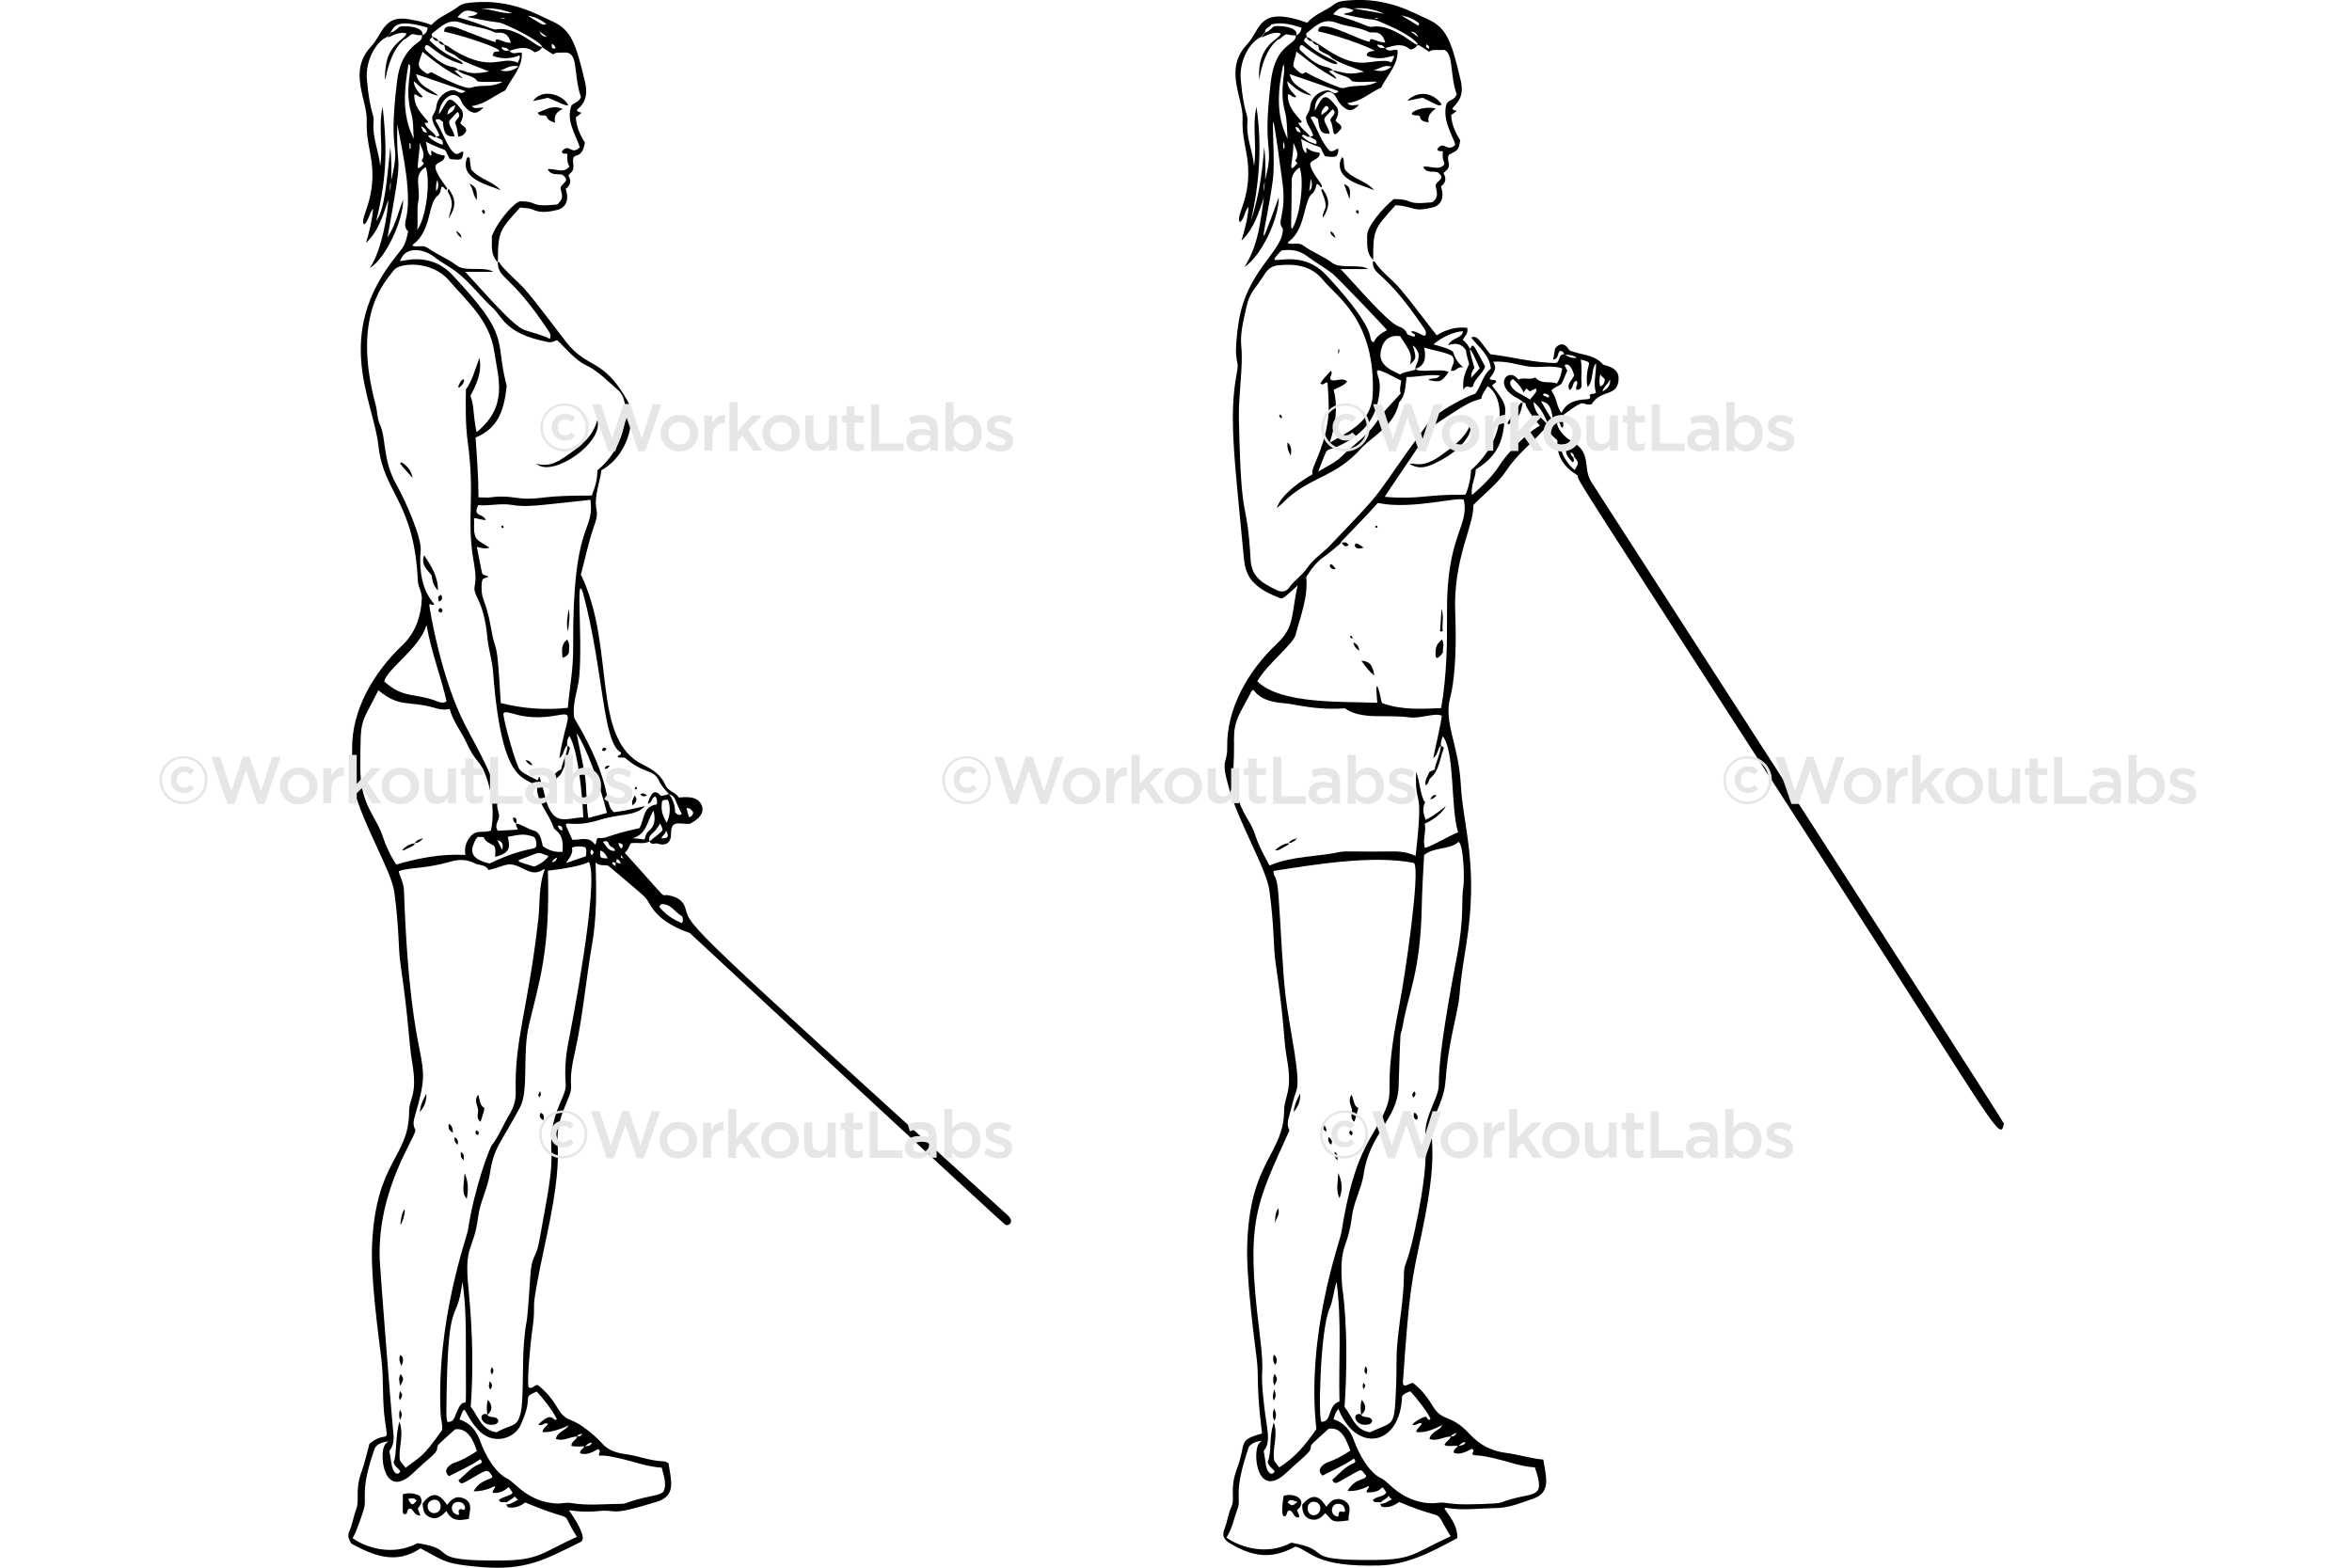 <?xml version="1.0" encoding="utf-8"?>
<!-- Generator: Adobe Illustrator 23.0.1, SVG Export Plug-In . SVG Version: 6.00 Build 0)  -->
<svg version="1.2" baseProfile="tiny" id="Layer_1" xmlns="http://www.w3.org/2000/svg" xmlns:xlink="http://www.w3.org/1999/xlink"
	 x="0px" y="0px" viewBox="0 0 900 600" xml:space="preserve">
<g>
	<path d="M513.28,207.58c0.01,0.01-0.01,0.03-0.03,0.06C513.25,207.64,513.26,207.62,513.28,207.58z"/>
	<path d="M609.19,184.87c-4.09-6.04,0.69-11.51-8.65-16.6c-2.67-1.46-5.87-6.32-4.28-6.72c1.12,0.2,0.51,1.93,1.73,2.14
		c0.71-1.63-0.61-3.16,0.1-4.79c2.34-1.63,4.48-3.56,7.13-4.58c1.22,0,2.14,0.92,3.87,0.31c3.72-5.85,9.96-2.53,10.28-9.57
		c0.19-4.26-4.32-4.97-5.91-5.5c-3.56-4.17-8.65-3.56-12.93-5.5c-0.61-0.81-1.12-1.93-2.55-2.24c-1.22-0.1-2.14,0.51-2.95,1.63
		c-0.2,1.32-0.41,2.65-0.71,4.17c2.34-0.31,1.43-2.65,2.75-3.36c0.87,0.09,1.27,0.66,1.49,1.32c-2.36-0.07-1.53,2.96-3.22,3.36
		c-8.45-0.1-16.6-2.34-25.05-3.36c-3.96-4.87-4.93-7.45-7.33-6.41c2.95,3.77,7.03,6.72,7.53,11.91c-3.26,2.65-3.67,6.62-5.91,9.57
		c-4.23,1.33-15.24,7.33-17.92,11c-24.26,33.24-14.05,22.3-37.67,47.04c-2.83,2.97-6.53,5.29-8.76,8.65
		c-1.95,2.95-4.98,4.69-6.92,7.53c-1.12,1.63-2.87,1.87-4.68,1.02c-6.28-2.96-9.72-5.46-10.08-11.71
		c-1.49-26.01-3.58-10.38-4.48-53.66c-0.21-9.87,1.7-20.08,0.92-27.8c-0.52-5.09,0.84-10.1,1.93-15.07
		c1.31-5.91,2.81-6.16,7.13-12.93c1.18-1.86,2.85-2.93,4.89-3.16c6.73-0.74,12.94,0.1,17.51,5.8c4.95,6.18,19.96,15.17,18.84,43.58
		c-0.44,10.99-9.41,14.2-16.49,18.53c2.24-6.92,3.26-13.44,1.53-20.26c1.73-1.02,3.87-1.43,5.19-3.26c-2.04-1.63-4.38,0.2-6.21-0.51
		c-0.92-1.32,0.92-2.14,0-3.56c-1.43,1.63-3.05,3.05-4.07,4.89c1.22,1.12,1.73-0.81,2.75-0.31c0.31,5.09,0.82,10.18,0,15.27
		c-1.89,11.81-6.81,17.96-5.7,19.75c-7.23,4.17-12.22,8.65-13.75,12.93c1.02-0.81,1.74-1.32,2.44-2.04
		c10.09-10.22,19.91-9.23,30.34-21.28c4.35-4.35,12.34-8.41,14.05-17.11c2.55-2.65,2.34-6.11,2.85-9.67c4.28,0,8.45-1.12,12.73-0.61
		c-1.02,1.83-3.16,0.61-4.38,1.73c4.38,1.02,5.19,0.71,7.74-3.05c-2.8-1.63-12.06,0.62-12.5-1.27c3.85-1.45,3.85-4.57,3.14-8.09
		c3.87,1.22,7.74,1.63,10.69,3.16c1.73,2.34-0.31,3.87-0.41,5.7c2.04,0.51,2.44-1.93,4.79-1.22c-2.55-2.04-3.36-4.07-4.07-6.11
		c-2.34-1.53-4.89-1.93-7.43-2.75c3.16-2.85,8.55-5.09,11.3-4.99c-0.41,2.85-4.17,2.24-5.7,5.29c3.16-1.02,5.19-0.51,6.82,1.93
		c0.1,1.73,0.81,3.46,1.22,5.29c-1.22,2.75-2.75,5.5-2.14,9.98c1.22-2.85,2.34-0.1,3.67-1.53c0.41-2.85,3.67-4.48,4.58-7.53
		c-3.94-7.1-4.61-9.85-5.66-6.62c-0.79-1.29-1.6-2.67-2.89-3.46c0.61-1.53,2.24-2.34,1.73-4.68c-4.17-0.51-8.04,0.61-11.71,2.85
		c-4.42-5.62-9.81-12.97-14.15-18.02c-3.06-3.56-7.03-6.21-9.57-10.18c-0.1-0.1-0.51,0-0.71,0c0,5.71,4.1,2.59,19.14,24.84
		c0.64,0.95,1.49,1.8,1.05,3.19c-0.41,1.29-3.13-1.7-5.43-1.35c0,1.01,1.74,0.74,1.32,1.93c-0.82,0.29-1.81-0.53-2.85-0.71
		c-0.51-1.53-1.52-2.48-3.26-3.05c-4.24-1.4-16.94-16.47-22.3-21.99c3.16,0,7.02,0,10.49,0c-2.71-2.13-10.49,0.04-13.64-2.34
		c-3.47-2.63-7.68-4.12-11.2-6.72c-1.74-1.29-3.87-0.24-5.8-0.81c0-0.2-0.1-0.41,0-0.41c4.79-3.46,5.55-8.87,7.03-14.05
		c1.94-6.81,2.55-2.45,3.97-8.15c1.04-0.12,1.35,1.4,1.84,1.15c1.09-0.75-3.01-3.99-4.23-8.24c-0.62-2.19,2.78-2.05,3.47-4.03
		c0.67-1.91-1.62-0.06-4.86-2.83c-0.62,0.72,0.3,1.21-0.3,2.04c-1.74-1.33-1.35-3.64-1.93-5.4c9.75,5.09,6,0.83,9.16,6.62
		c4.1,0.46,4.76,0.42,5.09-1.85c0.38-2.61-1.23,0.46-3.16-0.18c-3.4-3.3-4.88-8.82-7.43-12.83c1.63-1.12,2.04,0.41,2.85,0.51
		c0.5,4.73,1.21,5.74,4.29,5.7c0.77-0.01-1.62-4-1.8-4.9c-0.28-1.37,0.1-1.12,3.12-4.47c2.02,1.83-0.72,2.65-0.92,4.28
		c1.8,2.82,0.02,8.38,4.28,3.05c0.1-1.65-1.61-1.88-2.24-3.05c0.79-1.71,1.44-2.92,0.61-4.89c-4.61-5.99-5.37-5.04-8.55,1.32
		c0-3.87,0.92-5.19,4.89-7.33c3.61,0,2.89,3.4,6.21,5.91c1.91,1.44,3.2,1.62,5.8-0.92c-1.59-0.19-3.27,0.79-4.48-0.71
		c5.29-0.51,9.06-4.28,12.93-5.91c2.51-5.04,6.62-8.79,6.31-14.36c-1.41-0.61-3.42,1.17-4.72-0.85c2.35-0.36,6.06-2.48,9.62,0.64
		c4.58-0.97,0.2-3.81,7.14,0.81c1.43-1.12,3.36-0.41,5.8-0.71c3.63,1.3,2.15,9.86,4.79,17c-1.55,3.71-4.59,0.67-4.31,7.55
		c0.22,5.33,4.38,11.28,3.58,11.98c-3.17,2.82-4.13-2.12-6.71,1.44c0.39,1.29,1.33,0.52,2.14,0.92c-0.43,3.71,0.95,4.28,0.48,5.02
		c-1.89,2.55-6.11,0.17-8.01,0.89c1.21,2.52,3.69,1.53,5.5,2.04c3.84,2.74-1.21,3.3-0.69,5.53c0.58,2.49,1.02,4.29-1.34,5.97
		c-11.26,1.13-6.27-1.22-14.76-1.22c-4.34,3.61-10.22,10.47-10.15,13.99c0.07,3.32-0.45,6.57,2.31,9.33
		c0-11.57,0.25-11.84,8.55-20.97c7.57,0.45,6.35,2.81,14.36,0.81c2.54-0.63,3.91-2.96,3.56-5.7c-0.09-0.71-0.31-1.43-0.51-2.34
		c1.83-1.32,2.14-3.05,0.92-5.09c0.81-0.81,1.83-1.32,2.04-2.55c0.41-1.32-0.92-2.95,0.1-4.48c3.67-1.83,3.67-1.83,4.28-5.5
		c-1.83-2.85-3.26-6.01-3.46-9.67c0.71-0.51,1.43-1.02,2.14-1.53c-0.61-0.2-1.22-0.51-1.73-0.71c0.1-0.1,0-0.2,0.1-0.31
		c1.14-1.71,4.73-3.82,3.16-10.59c-3.56-15.35-5.47-20.23-12.42-23.42c-6.16-2.83-15.81-8.53-30.34-7.33
		c-2.04,0.17-4.16,0.33-5.7,1.53c-3.33,2.59-7.53,3.77-10.28,7.03c-19.05-6.8-17.54,2.46-23.01,8.25
		c-9.16,9.69-1.35,20.57-1.73,28.71c-0.19,4.07,0.51,8.15,1.32,12.22c3.38,16.92-4.42,24.41-2.34,27.19
		c1.83-1.53,1.63-4.07,3.26-5.91c-0.2,4.68-1.53,8.76-2.65,12.93c4.79-4.58,6.52-10.59,8.55-16.49c-1.32,9.06-2.04,18.12-7.43,26.57
		c6.31-3.97,13.24-18.43,13.13-26.68c-9.91,27.53-4.66,11.38-2.24-6.82c1.31-9.82-2.53-44.93,3.67,1.32
		c1.61,12.03-2.42,14.89,0.1,17.41c0.59,8.64-14.06,15.76-17,36.65c-2.24,15.93,0.53,12.85-0.51,18.23
		c-3.25,16.88-1.09,31.96,2.55,70.56c0.6,6.39,1.77,11.46,13.95,16.09c1.07,0.54,2.5-1.07,6.72-4.89
		c-2.63,11.4-0.94,15.71-8.04,22.4c-10.83,10.21-19.23,24.65-18.94,39.61c0.13,6.56-2.72,3.85,0.71,15.68
		c4.12,14.17,14.35,30.7,15.48,39.3c1.94,14.77,1.37,20.89,2.34,27.49c3.69,25.08,2.84,28.41,4.38,36.96
		c2.2,12.19-1.08,14.23-1.12,19.45c-0.13,17.13-13.36,19.14-14.15,52.34c-0.26,11.13,2.14,31.05,3.56,41.95
		c1.11,8.53-0.3,9.96,2.14,29.43c-9.64,2.59-5.83,3.52-9.57,13.34c-2.95,7.75-0.67,11.51-2.14,14.66c-1.23,2.64-1.55,5.69-2.65,8.45
		c-1.04,2.64-0.33,4.11,2.14,5.6c10.76,6.52,17.77,5,25.05,1.22c6.18,1.82,7.28,7.9,32.07,7.23c10.89-0.3,20.26-5.29,29.83-10.49
		c0.32-7.06-7.44-12.37-3.97-11.51c6.41,1.02,12.93,0.12,19.35,0c4.58-0.09,9.16-2.05,13.64-3.56c7.07-2.38,4.83-8.71,3.87-14.97
		c-4.89-0.41-9.47-1.94-14.25-2.55c-5.6-0.71-10.08-3.06-13.85-7.13c-7.75-8.38-10.29-4.17-14.46-11.2
		c-1.93-3.26-4.38-6.21-7.33-8.45c-1.14-0.16-4.35,2.94-3.77-1.12c2.4-34.82,3.29-38.03,7.13-56.1c8.26-38.9,0.45-33.86,6.21-47.75
		c4.84-11.69,1.11-8.84,6.21-32.28c3.48-16,0.65-5.96,4.58-30.24c4.96-30.66-1.18-45.37-2.04-61.5c-0.82-15.34-6.6-23.49-4.07-33.29
		c2.34-9.1,2.3-23.37,1.93-32.68c-0.82-20.64,7.35-33.36,6.92-41.03c4.48-4.58,9.49-8.34,12.83-13.44
		c3.79-5.79,9.27-9.98,13.85-15.07c0.64-0.96,1.26-0.19,5.5,3.77c-0.41,6.11,2.65,10.39,7.84,13.44c0.12,2.2-5.77-7.24,99.07,155.17
		c61.15,94.74,62.6,100.25,63.94,92.86C766.38,428.57,609.26,184.98,609.19,184.87z M566.22,140.99c-1.12,1.22-2.14,2.34-3.26,3.56
		c0-1.73,0-1.73,1.22-3.77C564.19,140.32,559.28,125.29,566.22,140.99z M501.57,68.29c0.53,1.92,0.82,3.57-0.61,4.79
		C501.16,71.86,501.36,70.53,501.57,68.29z M507.37,40.49c2.4,0.87,0.13,2.17-1.73,3.56C505.55,42.47,506.29,41.55,507.37,40.49z
		 M535.98,150.56c-3.05,3.56-6.44,6.6-8.86,10.39c-3.68,5.76-9.17,9.17-13.75,13.75c-2.35,2.35-5.48,3.67-8.96,5.8
		c4.62-11.54,1.53-6.47,9.58-10.67c10.21-5.33,13.47-12.43,13.99-21.45c0.35-6.03-5.89-9.99,8.2-2.7
		C536.08,147.1,535.37,148.83,535.98,150.56z M535.78,128.67c3.87,5.98,4.73,6.96,3.77,10.79c2.47-2.15,2.52-2.55,1.02-7.23
		c0.74,0.37,2.35,2.1,2.3,3.99c-0.07,2.8-1.5,3.53-1.19,4.86c0.31,0.94-4.55,0.98-5.9,2.25c-5.53-2.48-8.74-4.69-7.13-10.08
		C529.71,129.7,532.11,128.16,535.78,128.67z M494.63,87.22c-1.01,1.65-0.35-3.21-0.35-18.17c0-2.23,1.25-3.58,3-5.02
		C499.19,69.05,497.52,82.48,494.63,87.22z M495.66,61.37c-0.1,0.2,0.51,0.71,0.81,1.12c-4.16,4.88-1.53-0.56-1.53-7.84
		C495.76,56.89,497.39,59.03,495.66,61.37z M495.66,48.64c1.43-0.1,1.53,1.02,2.14,2.04C495.97,50.68,496.07,49.46,495.66,48.64z
		 M508.54,34.67c-1.21-0.44-6.78,0.89-7.28,6.54c-0.13,1.42-1.12,2.44-1.53,3.56c0,2.75,2.14,4.58,2.75,7.03
		c-0.21,0.55-0.99,0.29-1.22,0.41c0.67,1.12,2.95,0.7,2.44,2.95c-2.22-0.53-4.13-1.49-5.6-3.26c1.03-0.86,1.76,0.53,2.6,0.49
		c1.91-0.1-2.79-2.71-3.92-5.38c0-0.31,1.22,0.41,1.32-0.51c-2.55-2.95-5.5-5.91-5.29-10.39c1.18-0.21,1.66,1.51,3.25,1.02
		c-1.22-1.73-3.36-3.05-3.46-6.11c2.88,2.88,5.57,4.84,9.37,5.6c-3.36-2.85-7.64-3.77-8.45-8.25c3.36,1.14,18.71,6.43,18.71,6.54
		C510.77,36.51,509.71,35.09,508.54,34.67z M517.51,33.03c-3.27,0.35-2.91,0.96-4.57,0.56c-1.17-0.28-9.2-3.52-13.21-5.93
		c-0.5-0.11-0.88,0.66-1.55,0.55c-0.39-0.06-2.08-1.25-3.24-2.79c-0.19-1.72,0.73-3,1.12-5.7c8.83,6.87,7.38,5.79,15.37,10.59
		c-0.81-1.93-2.24-1.93-2.85-3.16c0.47-0.1,1.19-0.16,1.42-0.2c1.56,1.99,5.99,1.78,7.24,4.07c2.94,0.79,6.39,0,9.77,0.31
		C523.38,33.15,521.28,32.62,517.51,33.03z M525.7,26.75c2.14-0.2,3.87-2.24,6.72-1.22C530.18,27.46,528.04,27.46,525.7,26.75z
		 M539.85,12.09c1.83,0.1,2.34,1.12,2.85,2.14C541.89,13.61,541.17,13,539.85,12.09z M545.76,16.97c0.71,0.36,1.33,0.7,1.02,1.63
		C545.62,18.18,545.67,18.19,545.76,16.97z M543.11,9.03c-0.07,0.22-0.41,0.75-0.41,0.81c-2.14-1.32-4.38-2.65-6.52-3.97
		C538.83,6.39,541.28,7.4,543.11,9.03z M529.67,5.27c-3.67-0.61-7.33-1.32-11.81-2.04C522.44,2.82,526.1,3.64,529.67,5.27z
		 M527.53,7.2c-0.51,0-0.92,0-1.63,0C526.61,6.79,527.02,6.89,527.53,7.2z M517.86,3.84c-0.33,1.28-3,0.85-3.67,1.63
		c15.57,3.57,8.36,0.34,18.02,4.68c10.74,4.83,12.29,8.92,8.15,5.91c-4.21-3.06-10.28-6.73-15.37-5.81
		c-1.65,0.3-2.9-1.37-14.87-4.79C512.56,2.62,513.78,2.31,517.86,3.84z M499.94,12.7c3.36-2.65,6.31-5.99,11.51-3.97
		c3.97,1.54,8.53,1.57,12.42,3.56c1.14,0.58,4.69-1.34,6.21,3.97c-3.5,0-5.91-2.7-5.91-0.31c-3.35,0-20.05-10.01-19.75-3.97
		c10.63,2.39,22.25,7.3,21.54,7.47c-1.62,0.25-2.92,0.26-3,1.89c8.14,3.2,12.61-3.21,9.47,2.55c-1.14,0,0.35-1.32-9.27,0
		c-9.49,1.3-18.19-7.62-21.02-8.24c-0.57-1.25-2.19-1.34-2.1-1.54C500.05,13.66,499.56,12.95,499.94,12.7z M529.84,18.32
		c-1.36,0.17-2.24,0.21-2.91-1.24C528.22,17.18,529.31,17.19,529.84,18.32z M499.02,15.76c-0.09-1.01,0.61-1.24,0.88-1.51
		c0.42,0.96,1.11,1.52,2.14,1.5c0.15,0,0.59,1.53,2.33,1.53c0.16,0.55,0.26,1.1,0.36,1.74c1.32,1.43,3.67,1.53,4.99,3.26
		c3.56,2.14,7.53,3.36,12.22,5.19c-5.99,1.23-6.61,0.58-12.01-0.61c0.1,0-0.65-0.84-2.43-1.22c-4.44-0.96-7.02-3.78-10.08-6.52
		c-0.31-1.02,0.01-1.73,0.81-1.93c3.79,3.03,11.86,8.2,13.53,7.22C511.26,22.6,505.66,22.19,499.02,15.76z M483.75,73.28
		c-0.43-2.75,0.18-3.6,0.18-3.48C483.89,70.46,483.75,73.23,483.75,73.28z M486.3,31.12c-3.48,29.08,1.6,23.25-2.21,37.77
		c0.27-4.36,0.1-9.11-0.33-12.63c-0.72,9.77-2.08,19.08-5.09,28.31c3.25-14.51,4.32-28.78,2.12-43.67
		c-1.72,7.39,0.28,14.84-0.92,22.6c-0.51-5.6-3.04-10.79-2.55-16.6c0.33-3.82-1.33-2.78-2.55-16.6c-0.57-6.48,2.92-13.95,7.84-16.19
		c0.51-0.61,0.92-1.22,1.43-1.83c0-1.73,1.93-1.73,2.44-2.95c3.97-0.99,7.58,0.04,11.51,1.22c0,1.54-1.08,2.66-1.92,2.94
		c0-0.11,0.07-0.32,0.05-0.62c-0.15-2.54-5.68-3.1-8.5-2.83c-1.12,0.61-1.93,2.04-3.46,2.34c-3.88,4.66,1.62-1.02,5.91,0.41
		c-0.24,2.49-9.13,3.77-8.25,17.72c0.92-5.55,2.74-11.61,7.03-15.28c1.32-0.31,2.04-1.83,3.56-2.14c1.04,0.29,2.24,0.55,3.46,0.43
		C496.15,17.48,488.08,16.24,486.3,31.12z M491.08,24.61c1.34,2.11-1.81,9.18,0.61,18.12c0.91,3.36,0.71,6.92,1.02,10.39
		C488.15,44.12,488.92,34.57,491.08,24.61z M491.28,54.14c0.2,1.36,0.51,2.1,0,2.95C490.88,56.28,490.88,55.46,491.28,54.14z
		 M490.37,95.88c3.46-0.51,6.7-0.18,9.77,2.14c3.14,2.37,6.61,4.29,9.77,6.72c1.82,1.4,21,21.52,20.81,21.62
		c-2.13,1.09-4.12,2.43-5.03,4.65c-3.34-1.29,3.8-2.06-18.12-25.66C496.04,92.94,481.57,104.78,490.37,95.88z M613.16,149.85
		c0.51-1.93,2.24-2.95,2.95-4.68C616.32,147.51,615.09,148.83,613.16,149.85z M612.41,143.05c0,1.05,1.58,1.38,1.67,2.41
		c-0.2,0.92-0.31,1.83-1.73,2.44C611.81,146.26,612.05,144.77,612.41,143.05z M603.39,136.92c-1.71,0.26-3.05-0.21-4.5-1.21
		C600.4,135.8,601.85,135.86,603.39,136.92z M598.76,140c-0.22-0.55,2.12-1.78,3.59,3.62c-0.66,1.98-3,3.1-1.83,5.6
		c1.83-0.51,0.92-3.16,2.75-3.46c0.88,1.09-0.48,2.02-0.1,3.36c1.27,0.18,2.16-0.46,2.02-2.16c-0.3-3.47,0.33-5.02-0.29-9.35
		c5.4,1.47,2.16,0.5,2.29,8.09c0.01,0.79,0.11,1.62,0.36,2.48c2.44-2.95,1.12-6.62,3.16-9.16c0.17,2.53-0.64,5.91-0.48,8.63
		c0.11,1.88,0.52,2.43,0.43,2.62c-0.63,0.83-1.81,0.07-2.39,0.97c0,0.41,0.82,0.93-0.51,1.53c-3.67,0.2-8.04,0.51-10.28,5.29
		c-2.12-2.97-1.53-5.43-3.87-8.54c1.02-1.32,2.44-1.53,3.67-2.44c1.1-1.39,1.52-3.38,2.39-5.09
		C599.76,141.85,599.73,141.9,598.76,140z M481.81,508.66c-5.2-41.85-1.01-47.91,11.61-76.06c-1.02-1.73-0.68-3.55-0.1-5.5
		c0.97-3.24,1.53-6.51,2.75-9.67c1.82-4.74-2.57-23.48-4.07-35.64c-1.23-9.95-1.78-25.4-2.75-38.69c-0.68-9.35-1.93-6.7-1.93-9.77
		c14.26-2.19,37.6-6.28,53.76-3.05c2.57,2.82-3.69,44.72-5.5,53.76c-7.05,35.15-1.17,31.82-6.21,42.46
		c-4.56,9.63-11.26,14.61-16.09,45.21c-0.57,3.59-13.6,38.94-9.57,75.24c-3.87,5.6-8.04,10.89-14.25,14.66
		c-0.71-1.02-1.43-1.83-1.83-2.44c-1.02-4.79,1.63-9.47-0.2-14.76c-2.06,6.18-0.62,10.51-2.34,15.17c0.41,1.53,1.63,2.34,2.65,3.46
		c-0.28,0.98-1.32,1.16-1.66,0.91c-1.94-1.48-1.55-3.49-2.51-8.64c2.93-3.49,1.19-8.38,0.2-16.9
		C481.63,520.09,484.49,530.25,481.81,508.66z M512.56,536.35c-4.78,1.66-2.72,7.79-6.84,7.83c-1.42,0.01-0.51-35.21,2.97-43.16
		c1.5-3.43,1.63-7.07,2.75-10.39C513.48,505.91,512.16,521.08,512.56,536.35z M555.12,587.99c-14.06,6.33-14.26,8.91-28.81,9.05
		c-30.31,0.3-15.05-3.62-32.17-6.62c-9.9,5.24-20.06,1.42-24.84-1.93c2.37-3.84,2.81-7.19,4.28-11.1c1.51-4.03-1.89-5.89,4.38-23.83
		c1.07-1.07,2.27-1.8,4.6-2.1c0.66-0.08,0-0.12-0.93,1.2c-2.4,3.44-0.64,21.99,11.08,10.57c3.2-3.12,8.07-6.89,8.65-8.35
		c1.1-2.76-2.22,0.36,7.03-8.04c5.38-0.92,6.99,5.19,8.35,8.35c-7.6,4.96-8.72,3.81-10.69,5.7c-1.42,1.36-1.37,2.59,0,3.87
		c4.07-2.14,8.25-3.87,12.01-6.52c0.72,0.82,0.79,1.43-0.2,1.83c-3.22,1.29-5.42,3.98-8.04,6.31c0.51,1.53,1.53,1.32,2.44,0.81
		c10.43-5.79,7.75-5.18,10.49-2.44c0,1.98-4.07,0.56-7.13,5.91c6.23,0.21,8.99-3.17,8.09-1.29c-0.31,0.65-0.91,1.13-0.76,1.81
		c7.67,0.25,4.63-4.37,7.53,0c-1.12,1.94-3.71,1.31-5.19,2.95c0.71,1.43,2.04,0.41,2.95,0.92c0.43-0.43,1.15-0.89,1.51-1.12
		c2.93-1.89,0.39-1.88,2.88-0.1c-1.4,0.65-2.89,1.86-4.48,1.73c0.2,0.51,0.3,1.14,1.12,1.22c2.34,0.25,4.38-0.61,6.11-1.93
		C555.33,583.21,547.57,575.92,555.12,587.99z M560.72,551.93c0,1.3-2.19,1.35-2.65,1.39C558.88,552.8,559.5,551.93,560.72,551.93z
		 M539.65,532.48c1.73,1.73,7.12,8.5,7.74,10.59c-1.05,1.05-1.27-0.63-1.77-0.83c-0.78-0.32-6.93,3.32-4.48,3.19
		c1.01-0.05,1.79-1.1,2.9-0.62c-0.41,1.22-1.83,1.73-2.14,3.26c5.14,0.73,10.68-3.47,9.9-2.42c-1.27,2.02-4.21,2.28-4.81,5.07
		c2.91,1.11,5.4-0.92,8.15-0.92c0.41-0.92,1.32-0.81,2.24-1.53c-0.42,1.06-1.05,1.53-2.24,1.53c0,1.67-5.79,3.93,0.81,3.59
		c4.22-0.21,0.03,0.47,0.31,2.62c2.47,1,4.82-0.49,7.03-1.53c1.24,0.83,0,1.43,0.1,2.14c1.83,0.92,0.64-0.29,8.45,1.53
		c5.2,1.21,10.18,3.16,15.48,3.46c4.57,13.2-0.95,8.8-12.93,13.44c-1.22,0.61-13.06,0.73-14.04,0.71c-5.52-0.07-7.07-0.7-8.64-0.69
		c-1.8,0.01-5.07,1-10.64-0.95c-7.19-2.51-10.03-7.17-12.39-8.25c-4.92-2.25-8.77-9.59-10.49-14.36c-1.43-3.97-3.67-6.92-7.94-8.35
		c0.51-1.43,0.71-2.75,1.93-3.87c6.89,17.23,23.72,14.12,24.33-4.89C537.61,532.99,538.73,532.99,539.65,532.48z M559.91,339.74
		c-0.8,4.93,0.49,11.05-2.44,26.37c-11.45,59.8-3.59,43.45-9.47,57.43c-6.16,14.64,1.75,8.33-6.62,47.35
		c-3.22,14.99-4.14,11.75-4.17,17.31c-0.05,8.86-1.79,17.61-2.55,26.37c-0.44,5.09-0.2,10.18-0.41,15.27
		c-0.71,17.21-0.57,13.8-9.98,18.33c-5.88-0.8-6.95-6.34-9.77-9.67c1.96-29.38-0.91-45.92-0.92-46.02
		c-1.2-17.1,2.01-13.38,3.77-27.08c0.72-5.6,3.68-10.59,4.48-16.09c2.26-15.51,12.91-21,13.34-33.29c1-28.53,0.34-16.12,1.73-24.13
		c2.04-11.73,6.61-20.01,7.13-44.39c0.14-6.72,0.51-13.44,0.92-20.26c4.07-3.26,9.57-1.83,13.13-4.99
		C559.96,322.78,560.51,336,559.91,339.74z M557.96,318.55c-4.38,1.73-8.25,4.48-12.73,6.01c-0.99-3.41,0.72-6.63-0.1-9.27
		c0.11,0,6.07-2.67,8.15-6.82c-0.1,0.1-4.55,3.87-7.74,5.29c-0.91-2.34-1.36-4.51-0.2-6.72c-1.81-1.81-1.92-7.88-3.46-11.61
		c-0.57,14.89,3.07,3.65-0.2,32.17c-3.36-1.63-6.62-1.82-9.98-1.73c-7.4,0.19-17.06-0.17-18.33,0.1c-9.19,2-18.83,1.54-27.58,5.3
		c-7.19-12.94-4-10.55-8.55-18.02c-3.53-5.8-5.67-12.91-5.19-21.08c0.62-10.63-1.18-12.9,3.36-21.08
		c7.63-13.74-0.77-3.16,16.09-1.93c4.25,0.31,11.82,2.78,23.11,1.93c6.4,4.57,15.81,2.26,24.64,3.46c4.4,0.6,9.8-1.91,12.41-0.62
		c0.38,0-3.22,16.09-3.25,16.2c1.99-1.29,1.56-3.63,2.94-4.8c-0.04,3.08-2.33,7.25-2.33,9.17c-0.35,0.15-1.98,0.9-2.04,0.92
		c-0.61,1.63-1.93,3.05-1.43,5.19c1.21-0.67,0.91-1.93,1.89-2.91c3.25-2.76,3.45-7.13,4.82-10.73c0.93-2.46-2.31,0.66-0.2-5.2
		C556.76,287.36,555.06,309.84,557.96,318.55z M553.7,234.56c0.1,12.12-0.1,24.13-2.24,36.45c-7.53,0.31-15.17,0.81-22.6-1.93
		c-0.55-1.25-0.77-3.79-1.48-5.61c-1.28-3.28-0.42,4.16-0.36,5.51c-12.67-0.55-36.96,0.71-45.92-8.25
		c3.81-6.63,13.75-14.21,14.66-17.72c1.91-7.39,4.89-14.66,4.07-22.2c2.04-3.16,3.98-5.79,6.82-7.74c1.86-1.28,6.21-4.92,6.59-5.44
		c-0.01,0.01-0.04-0.03-0.17-0.16c0.1-0.1,11.24-11.58,14.15-14.97c13.38,2.82,32.53-3.02,32.95-1.02
		C562.25,201.49,553.45,204.88,553.7,234.56z M560.71,189.34c-15.3-0.19-17.46,1.93-30.81,0.81c-0.21,0,15.17-22.46,15.46-23.2
		c0.6-1.54,1.63-3.06,3.77-4.48c14.14-9.42,13.44-8.45,17.72-9.88c0.22-1.77,1.43-3.2,2.44-4.79c6.61,4.41,7.29,19.89-6.41,32.17
		C562.68,185.25,560.81,189.35,560.71,189.34z M573.95,177.86c-3.86,6.11-9.87,10.78-10.68,11.6c-0.61-3.56,1.43-6.52,1.43-9.77
		c10.77-6.54,10.65-14.31,11.3-22.4c0.24-3.02-1.98-5.66-4.99-9.67c0.31-0.92,1.43-0.81,1.53-1.73c-0.53-0.71-1.48-0.3-2.3-0.69
		c-1.11-0.53,3.7-3.25,1.08-6.74c5.19-0.41,9.37,1.21,13.75,1.83c4.18,0.6,8.55-0.71,12.73,0.71c-0.42,2.1-0.71,3.63-2.04,5.8
		c-2.72-1.15-5.8,0.54-8.26-2.33c-2.13,1.12-4.47-0.19-6.5,0.8c-0.04,0-0.54-0.58-0.57-0.61c-3.35-3.66-8.46,2.08-1.38,6.83
		c1.17,0.78,2.66,1.32,3.67,2.34c-2.53,2.51,2.86-5.07-5.69,7.63c-0.21,0.3-0.2,0.71,0.1,1.02c4.03-2.48,4.68-3.61,5.6-8.64
		c0.38,0.27,1.02,0.39,1,0.57c0,1.53,3.81,6.58,5.5,8.48C582.47,166.94,575.83,174.87,573.95,177.86z M592.69,151.89
		c-0.3,0.6-0.86-0.13-1.78-0.38c-0.17-0.05-0.35-0.12-0.42-0.31C590.16,150.04,593.2,150.87,592.69,151.89z M587.91,149.75
		c-0.71,1.12-1.63,2.14-2.44,3.16c-1.63-0.92-3.16-1.93-4.78-2.75c-1.96-1.15-4.18-3.91-1.73-5.09c5.52,4.83,3.06,6.56,4.99,3.67
		c0.6,0,0.79,0.81,1.53,1.02C587.61,148.83,587.91,148,587.91,149.75z M586.79,153.82c3.36,2.65,4.38,6.11,6.01,9.16
		C590.45,160.44,587.2,158.5,586.79,153.82z M589.64,153.51c3.16,0.71,4.07,2.24,4.58,7.64
		C592.69,158.71,591.17,156.16,589.64,153.51z M602.57,179.89c-4.63-3.7-7.59-11.75-2.84-9.37c-1.35,2.63,0.13,4.4,2.04,6.41
		c0.99-0.64,0.23-1.26,0.26-1.83c0-0.1,0.04-0.2,0.03-0.2c-0.79-0.21-0.79-1.02-1.2-1.62c1.49,0,1.39,1.34,1.47,1.49
		C604.16,177.14,604.26,177.03,602.57,179.89z"/>
	<path d="M384.68,464.27C263.09,353.98,264.29,355.03,262.29,347.68c-0.83-3.05-3.36-4.48-6.41-4.99
		c-3.89-0.97,1.96,4.42-16.8-16.29c1.32-1.12,1.63-2.65,2.34-3.67c2.55-0.41,4.89,0.51,7.13-0.71c-0.75-3.02,1.72-2.32,3.97-6.82
		c0.72,0.84,1.08,2.48,1,2.57c-1.2,1.4-3.53,2.99-4.97,4.26c0.81,1.73,2.55,0.31,3.26,0.92c3.26,0.92,5.04-0.61,4.99-3.97
		c-0.08-5.42,3.33-3.45,7.13-3.67c2.86-1.43,5.73-3.76,4.68-6.82c-1.39-4.08-6.38-3.45-8.86-3.26c-1.22-2.04-4.15-2.45-5.09-4.68
		c-1.69-3.99-4.91-6.07-8.55-7.84c-20.24-9.84-10.33-45.01-23.83-72.8c1.63-6.11,2.88-12.21,4.89-18.12
		c0.72-2.13,1.61-4.27,1.12-6.52c-1.16-5.32,1.57-11.66,1.83-15.27c11.54-6.61,13.02-21.25,10.08-26.47
		c-9.51-16.9-15.22-11.99-23.62-22.71c-2.72-3.47-11.58-15.42-15.88-20.26c-1.93-2.17-9.57-8.97-9.57-10.18
		c-0.09-0.09-0.4-0.03-0.61-0.01c0-11.81,0.63-12.33,8.55-20.96c1.63,0.31,3.26,0.1,4.79,0.81c3.05,1.43,6.3,0.88,9.47,0.1
		c2.64-0.64,4.01-2.96,3.67-5.7c-0.09-0.71-0.31-1.43-0.51-2.34c1.83-1.32,2.24-3.16,1.02-4.99c0.76-1.66,2.32-1.16,1.83-4.79
		c-0.7-5.23,3.21-0.3,4.48-7.94c-1.83-2.85-3.26-6.01-3.46-9.67c4.21-3.01,0.56-0.99,0.41-2.95c3.56-2.55,4.06-6.41,3.16-10.28
		c-3.58-15.35-5.47-20.23-12.42-23.42c-6.16-2.83-15.81-8.53-30.34-7.33c-2.04,0.17-4.17,0.31-5.7,1.53
		c-3.35,2.66-7.53,3.87-10.39,7.13c-2.85-1.22-5.6-1.61-8.25-2.14c-10.07-2.01-10.46,5.73-14.76,10.28
		c-9.16,9.69-1.35,20.57-1.73,28.71c-0.19,4.07,0.51,8.15,1.32,12.22c3.41,17.05-4.52,24.8-2.34,27.29
		c1.93-1.53,1.73-4.07,3.46-6.11c-0.41,4.79-1.43,8.96-2.75,13.13c4.89-4.48,6.52-10.59,8.55-16.49c-0.1,4.42-2.31,19.08-7.03,26.07
		c5.8-3.36,12.73-17.82,12.73-26.17c-1.93,4.99-3.05,10.18-6.01,14.46c6.8-37.16,3.17-22.02,3.77-43.27
		c2.59,13.28,5.54,27.59,3.26,36.45c-0.47,1.84-0.41,3.46,0.92,4.58c-1.22,5.19-1.23,5.19-4.58,9.37
		c-24.58,30.63-8.67,55.4-6.82,72.7c1.94,18.11,13.65,21.19,15.07,51.62c0.11,2.34,1.63,4.48,1.53,6.82
		c-0.3,6.82-2.42,13.06-7.43,17.82c-10.79,10.23-19.59,24.8-19.24,40.12c0.13,5.88-2.4,3.74,0.41,14.25
		c4.13,15.46,14.66,31.88,15.78,40.42c1.94,14.77,1.37,20.89,2.34,27.49c3.28,22.35,3.05,29.12,4.38,36.96
		c2.29,13.52-1.08,13.67-1.12,19.45c-0.13,17.57-12.58,18.43-14.15,50.5c-0.63,12.89,2.35,34.1,3.56,44.19
		c0.95,7.94,0.22,15.91,1.43,23.83c1.41,9.29,0.58,3.03-6.01,8.45c-1.02,3.67-1.74,7.22-2.95,10.49
		c-2.76,7.45-0.67,10.79-2.14,14.66c-1.04,2.74-1.4,5.71-2.65,8.45c-0.7,1.53-0.2,2.95,0.81,4.58c8.35,4.58,17,8.25,26.47,1.83
		c9.33,4.98,9.16,5.93,22.71,7.13c17.64,1.56,24.92-2.82,38.59-9.57c2.82-1.39-2.69-9.54-4.48-12.12c3.97,0.61,7.74,0.68,11.4,0.31
		c7.68-0.79,2.98,2.37,22.2-3.56c7.52-2.32,5.49-8.05,4.48-14.76c-0.61-0.31-1.12-0.7-1.73-0.71c-5.09-0.1-9.78-2.1-14.66-2.75
		c-3.57-0.48-6.87-1.49-9.27-4.38c-0.37-0.45-6.32-6.6-11.51-8.55c-5.88-2.22-4.29-6.3-12.32-13.13c-1.43-1.43-2.25,1.43-3.97,0.51
		c-0.95-1.42,0.88-18.69,1.12-20.36c2.49-17.13-2-1.44,5.8-37.88c8.16-38.11,0.92-33.5,6.31-47.75c1.95-5.15,3.15-6.81,2.95-9.57
		c-0.29-4.07,0.41-8.14,1.32-12.12c3.17-13.84,4.3-28,6.72-41.95c1.75-10.08,1.73-20.47,1.32-31.26c1.53,1.43,3.26,0.81,4.89,1.22
		c14.14,12.07,13.91,11.33,15.68,14.46c3.28,5.79,8.65,8.86,15.48,11.3c0.1,0.1,119.01,110.45,120.66,111.59
		c0.92,0.64,2.57-0.2,2.24-1.83C386.41,465.69,385.48,464.99,384.68,464.27z M263.12,309.3c1.09,0.07,1.59,0.77,2.13,1.64
		c0,1.44-1.59,1.99-1.66,1.71C262.65,308.96,262.47,309.25,263.12,309.3z M248.14,318.16c-1.03,0.81-1.02,1.93-1.53,3.16
		c-2.94-0.52-4.85-0.4-4.28-0.58c5.22-1.6,5.43-6.8,7.74-10.52C250.82,313.39,250.71,316.14,248.14,318.16z M253.13,320.9
		c0.2-1.22,1.73-1.73,1.73-3.05C256.08,320.29,255.77,320.8,253.13,320.9z M255.06,314.9c-1.76-3.36-2.16-4.68-1.73-8.25
		c0.61-0.61,1.43-0.61,2.24-0.51C256.65,308.41,256.53,312.3,255.06,314.9z M219.32,247.59c0.05,8.87-1.26,14.65-2.04,23.32
		c-8.65,0.92-17.11,0.31-25.66-1.83c-1.57-27.42-1.67-16.87-3.77-28.92c-1.87-10.72-3.73-10.26-3.58-15.73
		c0.1-3.62,0.71-2.83,2.57-3.67c0.44-0.29-1.77-0.35-2.34-1.27c-1.22-5.64-1.9-9.79-2.03-10.18c2.45,0.43,2.48,0.91,4.89,0.31
		c-4.63-2.9-5.26-2.94-5.77-5.39c-0.4-1.93-0.03-4.14-0.22-5.71c0-0.67,2.48,0.51,4.57,0.51c-1.42-2.85-5.14-1.11-2.95-5.7
		c4.16,0.41,8.44-0.83,12.82-0.1c5.91,0.99,9.04,0.29,30.14-1.93C227.53,204.39,219.02,198.55,219.32,247.59z M223.19,312.86
		c-6.59,0-11.94,4.54-14.97-9.37c-0.25-1.14-1.78-6.96-2-6.19c-0.02,0.09-0.42,1.42-0.51,1.37c-5.1-2.62-6.61-3.24-7.37-5.06
		c-2.68-6.45-6.13-20.17-5.67-20.64c1.71-1.76,6.62,3.43,20.74,0.78c6.76-1.27,3.15,0.62,0.61,16.39c1.95-1.24,1.55-3.65,2.96-4.82
		c-0.01,0.01-0.01,0.01-0.02,0.02c0.07,0.04,0.12,0.07,0.18,0.1c0-0.29,0.07-0.37-0.08-0.2c-0.12-1.28,0.01-2.48,0.82-3.55
		C221.35,287.15,222.99,306.44,223.19,312.86z M220.68,280.64c3.46,5.02,8.63,18.72,11.58,30.49c-2.24,0.61-4.48,1.22-7.13,1.93
		c-0.92-5.6-0.51-11.1-1.32-16.39C223.05,291.78,220.37,280.03,220.68,280.64z M215.15,317.85c-1.02-0.1-1.32-0.81-1.73-1.83
		C214.92,315.94,215.27,316.49,215.15,317.85z M215.62,20.12c6.07-0.58,3.5,7.53,6.66,17.01c-0.61,1.83-2.24,2.04-3.56,3.16
		c-2.24,5.8,1.43,10.89,3.16,16.09c-3.3,3.3-4.1-1.93-6.92,1.63c0.41,1.32,1.32,0.51,2.14,0.92c-0.1,1.63-0.1,3.36,0.81,4.79
		c-2.42,2.93-5.35,0.64-8.34,1.02c1.32,2.65,3.77,1.63,5.6,2.14c3.41,2.43-0.25,3.11-0.71,5.09c0.77,3.43,1.25,3.83-1.22,6.31
		c-11.19,1.12-6.87-1.25-14.16-1.22c-1.74,0.01-8.16,6.58-10.88,13.34c0.2,2.82-0.78,6.83,2.25,9.98c0.23,6.7,4.73,4.11,19.23,25.96
		c0.75,1.13,1.37,1.94,0.71,3.36c-3.05-1.63-6.41-2.25-9.57-3.36c-4.57-1.6-14.61-13.47-22.81-22.3c12.27,0,10.85,0.06,10.61-0.1
		c-3.7-2.11-10.53,0.23-13.87-2.34c-3.39-2.61-7.54-4.17-11.1-6.72c-1.84-1.32-3.97-0.1-5.8-0.81c0.1-0.2,0-0.31,0.1-0.41
		c7.31-5.29,5.64-15.79,9.57-18.84c1.72-1.33,0.81-4.07,2.08-3.2c0.81,0.56,0.75,1.48,1.5,0.73c0.32-0.32-2.85-3.68-4.18-7.01
		c-1.58-3.95,3.26-2.35,3.26-5.8c-2.38-0.29-3.82-0.98-4.99-1.93c-0.61,0.7,0.29,1.37-0.31,2.04c-1.73-1.32-1.32-3.56-1.93-5.4
		c9.61,4.81,6.2,1.19,9.16,6.62c4.52,0.49,4.89,0.45,5.19-2.75c-0.69-0.34-1.25,0.46-1.98,0.72c-2.9,1.06-5.75-8.12-8.72-12.84
		c1.63-1.12,2.04,0.4,2.85,0.51c0.41,4.79,1.22,5.8,4.38,5.7c0-2.29-2.55-4.18-1.83-6.11c1.22-1.32,2.14-2.24,3.05-3.26
		c1.96,1.79-0.71,2.68-0.92,4.17c0.71,1.53,0.92,3.36,1.22,5.29c1.55-0.12,2.29-0.86,3.05-2.14c0.1-1.63-1.53-1.83-2.24-3.05
		c0.51-1.32,1.53-2.75,0.61-4.89c-5.81-7.57-5.28-3.09-8.86,1.53c0.28-5.82,6.28-10.38,8.55-5.09c0.92,2.15,3.65,5.03,5.85,4.4
		c0.78-0.22,1.62-0.82,2.7-1.85c-1.63-0.2-3.36,0.81-4.48-0.61c5.09-0.71,8.96-4.28,12.83-6.01c2.55-5.09,6.62-8.76,6.31-14.36
		c-1.42-0.6-3.4,1.16-4.73-0.85c1.53-0.19,5.98-2.55,9.62,0.63c1.24-0.28,2.31-0.83,2.85-1.97c0,0.05,0.42,0.3,0.46,0.33
		c4.42,2.89,3.64,2.52,4.22,2.16C213.11,19.91,214.37,20.24,215.62,20.12z M159.25,28.38c1.02,0.29,16.68,5.76,18.84,6.52
		c-1.85,1.66-3.14-0.32-4.59-0.41c-2.51,0-6.22,2.41-6.6,6.72c-0.13,1.42-1.12,2.34-1.53,3.56c0,2.85,2.04,4.68,2.75,7.03
		c-0.32,0.79-2.01-0.08-0.77,0.86c0.49,0.49,2.43,0.48,2.1,2.57c0,0.84-7.68-3.41-4.97-3.48c0.9-0.02,1.58,1.24,2.41,0.59
		c-0.92-1.93-3.26-2.55-4.38-5.19c0-0.41,1.22,0.31,1.32-0.61c-2.55-2.95-5.5-5.91-5.29-10.39c1.08-0.15,1.56,1.16,2.79,1.08
		c1.59-0.11-2.86-2.14-2.99-6.19c2.72,2.38,4.74,4.67,9.37,5.6C165.3,34.23,160.12,33.17,159.25,28.38z M176.85,29.96
		c1.02,0.48-2.55-2.32-2.79-2.81c-0.11-0.17-0.12-0.06,1.17-0.29c1.29,1.94,5.53,1.6,7.41,4.14c0.69,0.69,7.15,0.12,9.69,0.33
		c-4.92,2.46-7.61,0.82-12.22,2.24c-2.08,0.83-13.03-4.74-14.97-5.91c-0.71-0.1-1.02,0.81-1.83,0.51c-4.34-2.76-3.24-3.51-1.63-8.35
		C166.35,23.67,170.96,27.17,176.85,29.96z M191.43,26.95c2.04-0.61,3.77-2.24,7.03-1.53C195.8,27.46,193.67,27.46,191.43,26.95z
		 M160.06,77.05c1.03-5.4-2.22-9.96,2.85-13.13c1.88,5.44,0.23,19.38-3.26,24.03C160.06,84.07,159.38,80.62,160.06,77.05z
		 M162.19,62.5c-0.4,0.81-1.33,1.74-2.33,1.82c0-3.26,0.81-6.41,0.71-9.67c0.85,2.34,2.43,4.38,0.8,6.73
		C161.3,61.61,161.87,62.07,162.19,62.5z M161.08,48.23c1.32,0.61,1.83,1.32,2.34,2.55C161.69,50.78,161.69,49.56,161.08,48.23z
		 M167.4,68.9c0.41,1.73,0.51,3.05-0.51,4.28C166.89,71.74,166.67,70.43,167.4,68.9z M171.16,43.85c0.24-1.85,1.04-2.94,3.05-3.56
		C173.82,42.78,172.26,43.09,171.16,43.85z M211.18,16.77c0.81,0.4,1.28,0.85,1.43,1.73C211.18,18.91,210.97,18.2,211.18,16.77z
		 M206.39,11.99c0.81,0.61,1.53,1.12,2.95,2.14C207.41,14.02,206.9,13,206.39,11.99z M209.14,9.24c-1.58,0,0.32,1.56-7.23-3.26
		C204.56,6.39,206.8,7.4,209.14,9.24z M196.11,5.06c-4.48,0.2-7.94-1.63-11.81-1.63C188.17,2.82,191.83,3.53,196.11,5.06z
		 M193.16,7.13c0,0.18-1.25,0.01-1.43-0.03c0-0.06,0-0.14,0-0.2C192.94,7.14,193.16,6.81,193.16,7.13z M182.77,4.96
		c-0.81,1.32-2.44,0.92-3.97,1.53c16.71,3.52,9.17,0.56,18.33,4.68c1.39,0.62,10.28,5.24,10.28,6.76
		c-1.74,0.58-9.74-8.23-17.68-6.64c-1.3,0.14-5.08-2.06-14.69-4.7C177.41,3.81,178.65,3.4,182.77,4.96z M165.4,14.28
		c0.23-0.23-0.51-1.13-0.05-1.48c3.89-2.99,6.46-5.91,11.51-3.97c3.97,1.53,8.53,1.57,12.42,3.56c1.16,0.6,4.7-1.34,6.21,3.96
		c-2.84,0.27-6.22-2.85-5.79-0.32c0,0.49-9.16-3.21-14.08-5.11c-2.34-0.9-5.68-1.57-5.68,1.15c9.3,2.07,26.07,7.86,19.72,7.7
		c-0.75-0.02-0.78,0.55-1.19,1.57c3.45,1.33,6.87,1.21,10.28-0.1c0.64,0.64-0.61,2.48-0.61,2.75c-6.56-2.87-9.53,3.93-24.03-4.48
		c-1.37-0.79-2.46-1.94-4-2.39c-0.41,0-0.36-1.04-2.35-1.48c-0.41-0.92-1.35-1.23-2.3-1.55c0.53,1.3,1.3,1.63,2.29,1.63
		c0.42,1.02,1.18,1.51,2.24,1.52c0.16,0.55,0.26,1.1,0.36,1.74c1.32,1.43,3.67,1.53,4.99,3.26c3.56,2.14,7.53,3.36,11.81,5.09
		c-8.6,1.78-8.65-0.59-11.9-0.59c-1.95-2.33-3.22,0.84-11.76-7.04c-0.84-0.77-0.8-0.67-0.88-1.08c-0.09-0.52-0.05-0.9,0.35-1.24
		c1.24-1.06,5.01,4.98,14.2,7.21c-0.54-2.22-5.45-1.8-12.72-9.07C164.35,14.85,165.06,14.62,165.4,14.28z M194.74,19.34
		c-1.31,0.16-2.2,0.24-2.91-1.24C193.1,18.19,194.2,18.19,194.74,19.34z M149.37,73.28c-0.43-2.75,0.18-3.6,0.18-3.48
		C149.51,70.44,149.37,73.27,149.37,73.28z M151.92,31.14c-3.63,30.4,1.76,21.32-2.22,37.83c0.18-4.53,0.03-8.35-0.33-12.68
		c-1.45,14.3-2.27,23.92-5.4,28.31c4.48-18.17,3.97-30,2.44-43.69c-1.71,7.33,0.27,14.92-0.92,22.6c-0.51-5.6-3.04-10.79-2.55-16.6
		c0.33-3.82-1.33-2.78-2.55-16.6c-0.61-6.9,3.37-14.05,7.12-15.85c3.86-1.85,0.48-8.54,16.1-3.9c0,2.11-1.91,3-1.83,2.85
		c-0.03,0-0.05,0-0.08,0.01c0.49-3.07-5.72-3.67-8.57-3.26c-1.12,0.51-1.93,1.93-3.46,2.24c-3.88,4.65,1.73-1,5.8,0.41
		c0.15,1.68-5.13,3.15-7.23,9.66c-1.03,3.21-1.12,9.62-0.72,7.58c2.4-12.51,7.47-14.91,7.01-14.91c1.27-0.35,2-1.81,3.49-2.12
		c2.29,0.62,2.91,0.44,3.57,0.42c-0.51,0.15,0.77,1.06-1.73,2.84C154.66,19.97,152.63,25.23,151.92,31.14z M156.3,24.51
		c2.27,0.57-1.95,8.3,1.12,19.14c0.89,3.13,0.61,6.09,0.92,9.47C153.7,44.01,154.64,34.48,156.3,24.51z M156.7,56.89
		c0-0.71,0-1.43,0-2.14c0.61,0.1,0.41,0.61,0.41,0.92C157.11,57.53,157.19,56.89,156.7,56.89z M153.63,98.76
		c2.34-4.69,8.99-3.24,12.55-0.43c2.84,2.25,6.12,3.86,8.96,6.11c5,3.96,8.76,9.16,13.44,13.44c3.66,3.35,4.66,9.74,20.57,12.92
		c1.57,0.31,1.77,0.38,3.8-0.58c0.77-0.36,6.1,7.14,11.27,9.54c4.79,2.23,8.34,6.23,12.32,9.57c5.32,4.47,3.4,21.67-7.94,30.65
		c0,3.26-0.81,6.31-2.14,9.67c-18.57,0-18.49,1.21-24.57,1.21c-3.9,0-5.67-0.85-10.34-0.8c-2.86,0.03-3.55,0.36-4.95,0.38
		c-1.09,0.01-2.24-0.08-3.5-0.08c0-7.84-0.61-15.37-1.12-22.91c9.16-3.67,11-11.4,11.91-19.75c-4.8-18.49,1.93-18.25-20.67-42.36
		c-5.12-5.46-11.46-7.05-18.73-5.6C153.14,99.73,152.57,100.62,153.63,98.76z M160.98,210.74c0.46-5.25-6.48-20.34-8.96-24.64
		c-5.85-10.16-4.04-18.08-6.72-23.83c-1-2.15-0.9-4.89-1.53-7.23c-9.43-34.95,3.99-47.52,6.92-51.62
		c2.05-2.86,14.43-3.92,21.18,3.97c6.94,8.11,15.41,15.18,17.21,26.88c1.7,11.02,5.41,21.21-6.72,31.16
		c-1.47-7.33-0.86-10.08-2.34-13.95c2.34-4.48,4.48-8.86,3.46-14.56c-1.91,4.96-2.67,8.64-5.19,12.12
		c-0.1,6.62-0.22,13.44,0.71,20.26c2.79,20.37-0.44,28.76,2.04,44.29c0.55,3.46,1.36,7.01,0.61,10.69
		c-0.83,4.06,3.39,4.53,4.89,20.06c0.41,4.28,1.81,8.45,2.14,12.83c3.47,45.75,12.85,39.03,16.8,44.29c0,5.6,4.59,9.84,6.31,15.17
		c0.49,1.51,4.24,1.84,3.46,9.37c-2.79,0.29-5.19-0.5-7.53-2.14c-0.54-2.41-0.99-5.21-3.26-5.91c-2.44-0.61-4.38-2.24-6.82-2.75
		c-0.71,0.81,0.61,1.53,0.41,2.34c-2.16,0.09-6.59,0.4-7.54,0.4c-1.71-2.33,0.86-4.07,0.42-6.2c-0.38-1.84-1.32-3.87,0-5.4
		c-2.65-10.59-8.14-19.55-12.93-28.81c-9.09-17.58-13.52-43.65-13.75-46.23c0.35-0.09,0.68,0.07,1,0.12
		C169.06,232,159.4,228.85,160.98,210.74z M213.21,328.24c-0.41,1.12-0.81,1.73-2.04,1.73
		C211.69,329.15,212.09,328.54,213.21,328.24z M189.49,327.93c5.79-1.41,5.78-3.73,4.8-7.65c4.94-0.98,6.43-1.24,9.98,0
		c0.8,0.67,0.99,1.87,0.99,2.92c0,2.87-2.39-0.08-17.9,7.27c-3.32-0.74-6.94-2.09-6.66-5.47c0.1-1.28,1.46-4.71,2.38-4.71
		c0.61,0,1.22,0.1,2.04,0.1c0.61,1.93,2.55,2.44,3.87,3.26C190,325.18,189.39,326.61,189.49,327.93z M190.31,321.52
		c2.34,0.71,2.24,2.04,1.83,3.77C191.53,324.06,191.02,323.04,190.31,321.52z M198.55,329.15c9.58-3.45,6.3-3.19,11.3-1.53
		c-0.81,1.63-3.38,3.21-5.4,4.07C197.65,329.55,198.55,329.97,198.55,329.15z M163.22,239.25c1.83,10.49,5.5,19.55,7.64,29.12
		c-1.02,0.81-2.14,0.6-3.16,0.2c-9.41-3.68-12.95-0.93-20.67-7.74C148.23,255.76,160.35,248.48,163.22,239.25z M146.52,320.29
		c-2.63-8.13-8.78-12.16-8.65-26.88c0.16-19.45-0.25-14.88,6.92-29.22c8.13,6.73,11.11,3.88,21.13,6.61
		c0.56,0.15,3.29,1.24,6.16,0.52c1.22,4.79,4.47,8.66,6.52,13.13c1.21,2.65,2.57,5.07,4.48,7.23c3.36,3.82,6.93,16.38,4.79,26.17
		c-2.95,1.27-5.62-0.76-8.18,2.7c-1.3,1.76-2.09,3.87-1.6,6.67c-9.37-0.51-18.02,1.22-26.47,3.67
		C151.37,330.64,148.3,325.79,146.52,320.29z M145.3,482.08c-1.03-27.47,14.57-47.84,13.62-49.74c-0.98-1.61-0.72-3.34-0.18-5.14
		c7.99-26.96-1.5-10.79-4.17-86.55c-0.11-3.09-2.3-6.86-1.91-7.24c4.07-1.52,10-0.8,19.83-3.66c3.06-0.89,6.19-0.88,9.06,0.61
		c1.82,0.94,4.28,0.41,5.4,2.65c7.61-1.9,7.16-3.67,13.95-0.2c3.99,2.03,5.37,0.83,7.64-0.31c-2.55,6.72-1.84,13.03-2.55,19.24
		c-3.9,34.56-9.16,45.91-8.65,66.08c0.08,3.16-0.71,5.9-2.44,8.76c-2.34,3.87-3.97,8.25-6.82,11.91
		c-0.81,1.21-6.66,16.32-9.06,32.58c-0.33,2.25-12.26,34.91-10.39,70.46c0.1,1.83,0.81,3.67,0.51,5.8
		c-7.59,10.78-8.04,9.86-13.95,14.46c-2.13-3.04-2.25-2.04-2.3-4.56c-0.08-4.13,1.65-8.37-0.04-13.05
		c-1.59,4.88-0.98,12.96-2.24,15.48c0.33,1.63,1.99,2.35,2.55,3.46c-0.71,1.65-2.82,1.31-3.46-3.46c-0.33-2.48-0.8-4.3-0.69-4.4
		c2.18-2.71,1.63-5.74,1.3-8.93C149.92,542.77,145.45,486.14,145.3,482.08z M174.32,541.55c-0.51,1.32-1.02,2.85-3.16,2.65
		c-0.31-1.33-0.36-2.69-0.35-4.04c0.41-47.37,3.86-31.41,6.14-49.62c1.13,7.56,1.33,15.29,1.31,22.93
		C178.19,550.78,179.22,528.73,174.32,541.55z M220.75,588.17c-13.82,6.35-14.53,8.93-28.81,9.07c-30.91,0.31-15.29-4.15-32.17-6.62
		c-9.77,5.17-20.04,1.55-24.84-1.93c1.48-2.29,4.08-10.16,4.35-11.37c1.15-3.87-1.48-6.54,3.6-21.49c0.48-1.4,0.6-3.34,5.16-4.11
		c1.34-0.23-0.15-0.06-1.04,1.78c-1.81,3.75,0.02,21.09,11.44,9.95c5.26-5.13,8.44-6.91,8.81-8.85c0.35-1.85-0.92-0.46,6.87-7.54
		c4.55-0.78,7.08,3.92,8.35,8.35c-7.6,4.96-8.71,3.82-10.69,5.7c-1.45,1.38-1.38,2.6,0,3.87c4.07-2.14,8.25-3.87,12.01-6.52
		c0.71,0.81,0.81,1.46-0.2,1.83c-3.52,1.31-5.74,4.41-8.15,6.21c0.51,1.53,1.53,1.32,2.44,0.81c8.62-4.79,8.29-5.67,10.45-2.39
		c0.72,1.44-4.47,0.85-7.09,5.85c5.89,0,8.35-2.65,8.22-1.81c-0.14,0.89-1.08,1.41-0.89,2.41c2.24,0.2,4.17-0.51,6.11-2.24
		c0.47,0.65,0.86,1.22,1.3,1.86c0.85,1.24-3.99,1.84-5.07,3.13c0.61,1.43,2.04,0.41,2.95,0.92c0.98-0.97,2.55-1.44,3.05-2.34
		c0.75,0.75,0.35,0.44,1.32,1.32c-1.54,0.68-2.83,1.84-4.48,1.73c0.2,0.51,0.3,1.14,1.12,1.22c2.34,0.25,4.38-0.61,6.11-1.93
		C222.44,584.01,213.24,576.48,220.75,588.17z M226.45,552.14c-0.55,1.5-1.69,1.28-2.66,1.39
		C224.37,553.28,225.1,552.14,226.45,552.14z M205.37,532.59c2.13,2.21,5.85,6.8,7.74,10.59c-1.58,1.45-1.29-3.8-7.13,2.04
		c1.53,0.92,2.34-1.12,3.67-0.31c-0.4,1.13-1.92,1.51-2.04,3.16c3.58,0.5,9.82-2.39,9.98-2.55c-1.21,2.12-4.31,2.38-4.89,5.19
		c2.95,1.12,5.42-0.92,8.15-0.92c0.24-0.95,1.27-0.74,1.83-1.12c-0.2,1.12-1.12,1.02-1.83,1.12c-0.21,1.32-2.15,1.7-2.24,3.56
		c1.7,0.64,5.24-0.11,4.91,0.4c-0.35,0.84-1.62,0.97-1.56,2.46c2.55,0.92,4.89-0.51,6.92-1.63c1.32,0.93,0.12,1.52,0.31,2.24
		c0.6,0.89-0.45-0.63,8.35,1.43c5.2,1.21,10.18,3.16,15.68,3.46c0.7,3.1,1.98,6,0.78,8.89c-0.42,1.27-3.84,1.79-4.35,1.9
		c-10.87,2.35-9.35,3.04-11.81,3.05c-6.42,0.05-12.93,0.79-19.35-0.31c-1.83-0.31-3.67,0.3-5.5,0.2
		c-11.14-0.59-16.16-8.3-18.73-9.47c-4.92-2.25-8.78-9.59-10.49-14.36c-1.43-3.97-3.67-6.92-7.94-8.35c2.6-7.2,1.03-2.71,7.13,3.97
		c5.68,6.23,14.6,3.45,16.7-2.85C204.33,533.75,199.34,535.2,205.37,532.59z M217.49,398.9c-1.03,5.19-1.45,10.58-1.02,15.99
		c0.41,5.12-6.32,10.69-5.5,25.56c0.45,8.22-1.44,16.74-4.58,34.31c-1.33,7.44-2.9,5.04-3.46,13.64c-1.62,24.67-1.33,13-2.44,25.56
		c-0.65,7.32-0.14,20.95-1.08,25.84c-1.32,6.91-3.16,4.87-9.41,8.37c-6-0.91-7.03-6.32-9.88-9.77c0.97-13.07,0.88-27.63-0.92-46.02
		c-1.6-16.37,2.05-13.42,3.77-26.68c0.74-5.7,3.62-10.89,4.48-16.49c1.56-10.2,3.86-11.1,11.51-25.35
		c3.52-6.56,0.78-20.28,3.46-31.67c3.7-15.72,8.19-28.1,7.23-58.95c15.54-1.79,15.48-3.83,15.83-3.14
		C229.23,338.76,218.65,393.03,217.49,398.9z M218.8,324.37c1.74-0.5,3.32-0.61,5.2-0.1c0.61,1.12,0.31,2.14,0.2,3.46
		c-2.21,0.7-4.52,1.51-7.31,2.5C215.92,330.48,219.87,327.06,218.8,324.37z M226.45,327.32c-0.61-0.71-0.71-1.32-0.2-2.14
		C227.4,325.74,227.33,326.45,226.45,327.32z M227.67,323.25c-2.24-3.36-5.5-1.73-8.65-1.83c-4.79-10.79-3.29-3.25,10.49-7.64
		c7.66-2.44,13.58-1.31,17.18-5.16c0.28-0.35-6.16,1.65-11.78,2.21c-4.18-3.28,0.33-9.89-15.17-36.04
		c-0.9-5.76,1.49-10.68,1.93-15.99c1.29-15.43-1.46-40.53,1.43-31.87c7.99,30.17,7.4,57.43,14.56,61.09c0,1.24-1.23,0.83-1.32,1.63
		c0.68,0.69,1.87,0.01,2.85,0.41c7.46,6.49,10.79,3.99,13.03,8.86c0.9,1.94,2.34,3.46,3.77,4.99c2.57,1.03,1.72,1.31,4.89,7.64
		c-1.22,0.81-1.73,0-2.55-0.61c0-2.79-0.93-5.26-2.34-7.03c-1.02,0.31-1.93,0.51-2.85,0.71c-0.92-0.2-1.12-1.73-2.95-1.32
		c-1.47,0.74-2.4,4.41-2.3,4.36c1.78-0.53,1.39-2.33,2.81-2.83c0.79,0.89,0.83,1.89,0.61,3.05c-5.4,0.71-4.68,5.7-6.62,9.06
		c-13.39,2.97-12.29,4.16-15.88,3.77C227.88,321.41,228.49,322.53,227.67,323.25z M237.85,324.77c-0.71-0.51-1.12-1.12-1.22-2.14
		C238.19,322.86,238.78,323.32,237.85,324.77z M229.71,325.49c1.73,0.71,2.24,1.93,2.85,3.05
		C229.51,328.44,229.51,328.44,229.71,325.49z M230.73,322.23c1.21-0.6,1.94-0.32,2.34,1.02c0.31,1.02,2.15,0.83,2.24,2.44
		C232.56,325.79,231.95,323.65,230.73,322.23z M235.51,331.49c-0.12-0.09-1.88-1.05-1.04-1.48c0.19-0.1,0.36-0.03,0.55,0.06
		C236.14,330.62,235.51,329.58,235.51,331.49z M236.02,328.74c0.92,0.31,1.32,0.92,1.53,1.83
		C235.64,330.02,235.69,330.5,236.02,328.74z M237.55,327.84c-0.01-0.91,0.12-0.41,1.02,0.7
		C237.94,328.46,237.55,328.32,237.55,327.84z M260.87,353.28c-3.36-1.43-6.31-3.26-8.65-6.31c0.41-0.51,0.71-0.81,0.81-0.92
		c3.87-0.17,5.02,3.01,8.03,4.68C261.24,351.67,261.59,352.29,260.87,353.28z"/>
	<path d="M492.71,169.3c-0.31,1.93,0.31,3.56,1.22,5.09C494.13,172.66,494.34,170.82,492.71,169.3z"/>
	<path d="M489.65,158.71c-0.31,0.71-0.1,1.12,0.92,1.32C490.47,159.22,490.37,158.71,489.65,158.71z"/>
	<path d="M512.05,135.59c0.29-0.59,0.59-1.01,0.31-2.14C512.05,133.86,512.05,133.86,512.05,135.59z"/>
	<path d="M517.5,428.53c0.87,1.44,0.7,1.2,2.28-4.48c-1.88-0.72-1.53-2.86-2.65-5.09c-1.32,2.24-0.31,3.67,0.1,5.29
		C517.58,425.61,516.67,427.16,517.5,428.53z"/>
	<path d="M512.56,458.56c1.32-3.26,1.02-6.41-0.51-9.67C512.05,452.29,511.02,455.42,512.56,458.56z"/>
	<path d="M497.49,418.55c-1.12,2.24-2.34,4.38-2.44,7.03C496.78,423.54,497.7,421.3,497.49,418.55z"/>
	<path d="M489.13,462.44c-1.52,2.03-0.91,4.16-1.42,6.2C488.06,466.61,489.95,465.06,489.13,462.44z"/>
	<path d="M487.72,525.76c-0.71,1.53-0.71,2.85-0.1,4.58C488.92,527.81,488.95,527.83,487.72,525.76z"/>
	<path d="M487.41,518.43c-0.31,1.43-0.51,2.65,0.61,3.97C488.83,520.79,488.84,519.54,487.41,518.43z"/>
	<path d="M487.62,531.67c-0.51,1.93-0.81,3.05-0.2,4.38C488.33,534.22,488.33,534.22,487.62,531.67z"/>
	<path d="M487.52,539c-0.53,1.83-0.7,3.01,0.1,4.79C488.6,542.02,488.37,540.75,487.52,539z"/>
	<path d="M510.73,440.85c-0.11,1.99-0.04,1.98,1.03,3.26C511.93,442.71,512.04,441.57,510.73,440.85z"/>
	<path d="M507.57,433.11c0-1.29-0.36-2.17-1.53-3.05C506.25,432.29,506.25,432.29,507.57,433.11z"/>
	<path d="M509.42,438.06c0.04-0.23,0.97-1.52-1.03-2.91C507.77,437.17,509.42,438.16,509.42,438.06z"/>
	<path d="M517.25,434.53c0.61-0.91,0.3-1.43-0.61-1.93C516.03,433.7,516.31,434.12,517.25,434.53z"/>
	<path d="M487.92,325.38c1.45,0.29,2.14-0.52,2.95-0.91C496,322.06,491.52,322.02,487.92,325.38z"/>
	<path d="M493.12,322.64c1.53,0,2.34-0.92,3.26-1.83C495.15,321.21,493.83,321.41,493.12,322.64z"/>
	<path d="M547.28,305.94c1.02-0.2,1.83-0.51,2.34-1.73C548.3,304.21,547.69,304.92,547.28,305.94z"/>
	<path d="M520.85,541.51c1.99-1.62,2.08-3.54,0.26-5.76c-0.53,1.4-0.5,2.85-0.4,4.35c0.16,2.28,0.23,0.89-0.95,1.09
		c-2.35,0.4-0.9,4.12,2.47,4.12c1.38,0,2.59-0.19,2.85-1.53C524.38,541.58,521.9,543.02,520.85,541.51z"/>
	<path d="M521.73,529.23c-0.31,0.81-0.41,1.63,0,2.44C522.64,530.35,522.64,530.35,521.73,529.23z"/>
	<path d="M541.28,425.78c-0.94,1.6,0.28,2.76,0.72,2.76C542.42,428.54,543.11,427,541.28,425.78z"/>
	<path d="M541.28,417.73c-1.02,0.61-1.02,1.32-0.51,2.44C541.68,419.26,541.89,418.55,541.28,417.73z"/>
	<path d="M522.95,525.97c0.24-1.42,0.47-2.22-0.51-3.05C522.16,524.3,521.7,525.11,522.95,525.97z"/>
	<path d="M551.77,244.74c-2.24,2.04-2.55,2.85-2.44,6.62c0.06,0.09,0.61,0.45,0.71,0.51c0.42-0.41,1.58-0.99,2.14-2.34
		C551.87,248.1,552.9,246.5,551.77,244.74z"/>
	<path d="M520.91,252.89c1.65,2.24,2.82,3.92,4.99,5.7C525.24,253.98,523.68,253.07,520.91,252.89z"/>
	<path d="M551.65,233.3c-0.2-0.57,0.07-1.07-0.6,8.39c0.41,0,0.71,0,1.02-0.1C551.67,238.83,552.64,236.09,551.65,233.3z"/>
	<path d="M518.77,207.99c-0.96,0.96,0.11,2.61,3.05,1.63C520.97,209.1,520.03,208.11,518.77,207.99z"/>
	<path d="M513.39,207.73c0.84,1.12,1.36,1.82,2.64,0.97C515.35,207.37,514.43,207.46,513.39,207.73z"/>
	<path d="M517.86,245.86c0.31,1.32,0.71,2.24,2.34,3.16C519.79,247.29,519.38,246.47,517.86,245.86z"/>
	<path d="M509.7,216.1c-0.65-0.49-1.42,0.51-0.3,1.35c0.62,0.46,0.93,0.63,1.73,0.21C510.4,216.93,510.36,216.6,509.7,216.1z"/>
	<path d="M516.64,243.32c-0.1,0.61,0.2,0.92,0.92,1.12C517.55,243.52,517.14,243.32,516.64,243.32z"/>
	<path d="M527.12,201.88c-0.1-0.2-0.1-0.51-0.2-0.61C526.19,200.76,525.88,202.5,527.12,201.88z"/>
	<path d="M514.6,64.83c-0.75-3.38-0.07-3.97-1.02-4.68c0,0.1-0.9,1.04-0.92,2.92c-0.05,6.02,8.04,7.58,13.13,9.7
		C522.74,69.11,517.45,68.5,514.6,64.83z"/>
	<path d="M549.42,41.51c-5.83-1.32-12.82,2.68-6.97,2.68c1.94,0-0.46,2.11,4.24,2.62C546.06,44.36,547.59,42.94,549.42,41.51z"/>
	<path d="M551.66,39.99c-2.8-4.2-8.37-5.72-12.93-1.72c-0.99,0.75,4.41-0.82,5.79-0.82C550.54,40.45,550.47,40.78,551.66,39.99z"/>
	<path d="M506.55,72.99c-0.7-1.07-0.36-0.63-1.01-0.31c3.5,8.51,0.61,6.29,0.61,10.78C508.94,79.18,508.77,76.36,506.55,72.99z"/>
	<path d="M516.43,76.23c0.41-3.97,0.1-4.89-2.14-5.8C514.98,72.38,515.53,73.79,516.43,76.23z"/>
	<path d="M511.04,91.1c-0.41-1.53-1.02-2.14-1.93-2.65C509.1,89.78,509.81,90.28,511.04,91.1z"/>
	<path d="M519.79,81.83c0.2-0.71,0.41-1.32-0.61-1.43C518.54,81.25,518.94,81.45,519.79,81.83z"/>
	<path d="M514.27,574.27c-1.08-0.6-2.46-0.76-3.85-0.24c-1.3,0.48-2.01,1.58-2.8,2.58c-0.42,0.42-3.34-7.97-9.32-0.74
		c-0.15,4.19,2.09,5.85,4.65,5.77c2.75-0.08,3.97-2.75,4.26-2.46c2.69,2.65,1.85,3.81,8.91,2.7
		C515.46,580.02,518.16,576.44,514.27,574.27z M502.79,579.93c-3.59,0-3.1-6.25,0.81-5.01
		C506.09,575.71,505.65,579.73,502.79,579.93z M512.87,578.51c-1.04,0.19-0.26,2.19-1.1,1.91c-3.04-0.53-2.58-4.84,0.13-4.87
		c1.71-0.02,2.69,0.82,2.8,2.85C513.89,579.01,513.42,578.23,512.87,578.51z"/>
	<path d="M491.18,572.49c-0.14,0.91-1.27,7.86,0.24,7.84c1.46-0.02,0.48-2.14,2.1-2.24c1.3,0.31,1.35,2.27,2.75,2.65
		c1.65,0.44,0.69-1.19,0-2.75C500.4,574.74,496.33,571.02,491.18,572.49z M492.71,575.05c0.91-1.72,2.12-0.63,3.77-0.2
		C494.47,576.46,494.42,576.46,492.71,575.05z"/>
	<path d="M550.95,174.59c-7.35,5.21-10.48,2.03-11.51,3.05c4.29,2.34,7.18,1.06,12.52-1.83c5.1-2.76,12.02-8.72,10.89-14.36
		C561.66,167.04,555.62,171.27,550.95,174.59z"/>
	<path d="M183.89,429.34c2.01-6.02,1.45-5.28,1.04-5.58c-1.43-1.03-1.29-2.88-1.95-4.82c-1.61,2.09-0.41,3.74-0.1,5.41
		C183.27,425.96,181.87,427.94,183.89,429.34z"/>
	<path d="M178.6,458.77c0.71-3.46,0.61-6.62-0.81-9.77C177.07,456.12,177.07,456.94,178.6,458.77z"/>
	<path d="M163.12,418.55c-1.12,2.24-2.34,4.38-2.44,7.03C162.41,423.54,163.32,421.3,163.12,418.55z"/>
	<path d="M153.99,467.36c1.21-3.06,1.24-6.75-0.13-2.55C153.6,465.61,152.52,471.07,153.99,467.36z"/>
	<path d="M153.34,525.87c-0.92,1.32-0.61,2.75-0.2,4.58C154.57,527.8,154.57,527.8,153.34,525.87z"/>
	<path d="M153.14,518.54c-0.59,1.53-0.27,2.74,0.51,4.28C154.46,520.67,154.57,519.45,153.14,518.54z"/>
	<path d="M153.04,532.38c-0.2,1.22-0.61,2.34,0,3.56C154.16,533.91,154.16,533.91,153.04,532.38z"/>
	<path d="M153.14,543.48c0.81-2.24,0.81-2.24-0.1-3.97C152.73,540.73,152.53,542.06,153.14,543.48z"/>
	<path d="M176.36,440.85c-0.1,1.93-0.1,1.93,1.02,3.26C177.59,442.64,177.63,441.64,176.36,440.85z"/>
	<path d="M173.3,433.53c0-1.63-0.31-2.65-1.53-3.46C171.36,431.88,171.89,432.72,173.3,433.53z"/>
	<path d="M174.01,435.25c-0.4,1.2,0.19,2,1.02,2.95C175.54,436.77,175.13,435.96,174.01,435.25z"/>
	<path d="M182.87,434.43c0.66-0.91,0.35-1.45-0.61-1.83C181.74,433.55,181.77,434.13,182.87,434.43z"/>
	<path d="M162.3,212.47c-1.32,3.87,1.21,5.48,2.85,7.74c0.31,1.73,0.41,3.67,2.44,5.8C167.6,220.47,165.05,216.8,162.3,212.47z"/>
	<path d="M153.65,176.93c-0.75,0.75-1.51-0.5,4.28,6.01C157.32,180.19,155.89,178.26,153.65,176.93z"/>
	<path d="M175.85,148.22c3.11-2.42,1.48-5.28-0.51-0.31C175.44,148.32,175.64,148.42,175.85,148.22z"/>
	<path d="M168.82,227.64c-1.47,0.55-1.32,1.38-0.81,2.65C169.03,229.78,169.53,229.17,168.82,227.64z"/>
	<path d="M168.41,232.63c-1.02,1.02-0.81,1.63,0.51,1.83C169.43,233.85,169.64,233.24,168.41,232.63z"/>
	<path d="M196.41,312.86c-0.27,1,0.1,1.85,1.22,2.34C197.44,314.41,198.25,312.96,196.41,312.86z"/>
	<path d="M186.48,541.51c1.99-1.62,2.08-3.54,0.26-5.76c-0.53,1.4-0.5,2.85-0.4,4.35c0.16,2.28,0.23,0.89-0.95,1.09
		c-2.4,0.41-0.85,4.12,2.47,4.12c1.38,0,2.59-0.19,2.85-1.53C190.01,541.58,187.53,543.02,186.48,541.51z"/>
	<path d="M187.35,528.62c-0.1,1.32-0.71,2.14,0.31,3.16C188.37,530.75,188.68,529.94,187.35,528.62z"/>
	<path d="M206.9,425.88c-0.74,1.26-0.24,2.2,1.02,2.85C208.42,427.1,207.99,426.42,206.9,425.88z"/>
	<path d="M206.7,417.63c-0.61,0.81-1.02,1.53-0.31,2.34C207.11,418.96,207.11,418.96,206.7,417.63z"/>
	<path d="M188.17,523.22c-0.39,1.07-0.75,1.89,0.1,2.74C188.98,525.05,188.98,524.14,188.17,523.22z"/>
	<path d="M180.33,64.93c-0.81-4.03-0.22-4.19-1.02-4.79c-0.2,0.1-0.51,0.1-0.61,0.31c-3.07,8.2,8.65,10.46,12.83,12.32
		C188.47,69.31,183.48,68.6,180.33,64.93z"/>
	<path d="M205.78,43.14c0.71,1.83,2.34,0.51,3.26,1.32c0.81,1.53,0.81,1.53,3.36,2.55c-0.51-2.65,0.51-4.28,2.95-5.29
		C211.38,39.99,208.73,42.02,205.78,43.14z"/>
	<path d="M203.95,38.66c2.34-0.51,4.07-0.81,5.7-1.22c1.81,0.4,10.74,5.5,6.66,1.24C213.56,35.81,207.13,34.17,203.95,38.66z"/>
	<path d="M172.89,77.96c0.1,1.9-1.91,6.78-0.89,5.12c2.59-4.18,2.43-7.07-0.34-10.82C170.45,73.49,172.68,74.1,172.89,77.96z"/>
	<path d="M179.61,70.23c1.53,2.14,1.32,4.48,2.85,6.31C182.57,72.57,182.26,71.55,179.61,70.23z"/>
	<path d="M174.52,88.35c0.51,1.43,1.02,2.04,2.14,2.65C176.37,89.71,175.73,89.05,174.52,88.35z"/>
	<path d="M184.71,80.31c-0.62,0.8,0.04,1.15,0.61,1.63C185.72,81.02,185.72,80.41,184.71,80.31z"/>
	<path d="M205.83,177.93c6.52,4.32,25.23-8.67,22.76-17.19c-1.87,6.55-5.92,9.62-12.37,14.08c-1.65,1.14-3.52,2.28-5.47,2.78
		C206.65,178.66,203.86,176.63,205.83,177.93z"/>
	<path d="M215.25,251.77c1.22-0.41,2.14-1.02,2.44-2.04c0.2-3.16,0.2-3.16-0.61-4.99C214.54,246.68,215.05,249.22,215.25,251.77z"/>
	<path d="M217.38,241.69c0.27-3.18,0.88-5.83,0.2-8.65C217.28,235.89,216.46,238.74,217.38,241.69z"/>
	<path d="M192.14,202.08c0.11,0.09,0.49-0.13,0.61-0.2c-0.08-0.15-0.09-0.37-0.18-0.5C192.26,200.87,191.42,201.36,192.14,202.08z"
		/>
	<path d="M156.5,324.47c0.93-0.49,1.93-0.71,2.34-1.73c-0.31,0.06-1.32,0.11-2.59,0.75C154.89,324.19,151.8,326.95,156.5,324.47z"/>
	<path d="M158.74,322.64c1.53,0,2.34-0.92,3.26-1.83C160.78,321.21,159.45,321.41,158.74,322.64z"/>
	<path d="M177.27,573.42c-2.33-0.95-4.07-0.2-6.21,2.55c-3.06-4.75-6.01-5.11-9.37-0.51c0.31,3.36,0.8,4.3,2.75,5.19
		c2.73,1.25,4.58-0.51,6.41-2.34c1.74,3.57,4.39,3.72,7.16,3.23c0.1-0.02,1.39-0.19,1.39-0.3
		C179.72,578.14,181.16,574.99,177.27,573.42z M166.07,579.12c-2.8,0-3.65-4.56-0.1-5.09C169.32,573.53,169.63,579.12,166.07,579.12
		z M176.09,577.62c-1.36,0.68,0.05,1.48-0.67,2.21c-3.04-0.58-2.87-3.38-1.87-4.34c1.19-1.13,4.24-1.02,4.42,1.79
		C177.59,578.56,176.6,577.3,176.09,577.62z"/>
	<path d="M160.47,572.4c-2.1-0.94-4.04-1.15-6.31-0.51c0,7.23-0.4,7.6,0.86,7.63c1.21,0.03,0.47-2.01,1.78-2.14
		c1.41-0.13,1.45,2.77,4.08,2.66c-0.41-1.02-0.71-1.83-1.02-2.65C160.98,575.96,162.2,574.43,160.47,572.4z M156.2,573.72
		c1.43-0.41,2.44-0.41,3.26,0.61C157.75,576.33,157.51,576.26,156.2,573.72z"/>
	<path d="M242.13,308.28c1.32-1.32,2.04-2.44,0.61-3.87C242.64,305.63,241.32,306.45,242.13,308.28z"/>
	<path d="M244.98,304c0.81,0.92,1.53,1.02,2.65,0.41C246.61,303.7,245.9,303.39,244.98,304z"/>
	<path d="M232.05,286.49c-1.02-0.71-1.43-0.2-1.73,0.71C231.34,287.71,231.75,287.3,232.05,286.49z"/>
	<path d="M231.34,294.23c0.83,0.08,1.36-0.08,1.93-1.22C231.85,293.11,231.85,293.11,231.34,294.23z"/>
	<path d="M243.15,302.17c0.51-0.2,0.81-0.41,0.31-1.12C243.35,301.36,242.44,301.46,243.15,302.17z"/>
	<path d="M217.17,285.46c-0.19,3.23-1.92,5.91-2.41,8.97c-2.98,1.28-3.42,3.4-3.67,6.71c0,0.52,1.19-2.09,1.52-2.64
		c1.62-2.69,2.03,0.43,5.41-11.91C218.19,285.94,217.74,285.75,217.17,285.46z"/>
	<path d="M201.1,290.87c0.51,0.92,1.12,1.73,2.65,2.04C203.13,291.48,202.22,291.07,201.1,290.87z"/>
<path fill="#e6e6e6" d="m206.8 163.6c0-5.1 4.1-9.2 9.3-9.2s9.2 4.2 9.2 9.2-4.1 9.2-9.3 9.2-9.2-4.1-9.2-9.2zm17.3-.1c0-4.5-3.5-8.2-8.2-8.2s-8.2 3.7-8.2 8.3c0 4.5 3.5 8.2 8.2 8.2s8.2-3.7 8.2-8.3zm-13 0c0-2.8 2.1-5.1 5.1-5.1 1.9 0 2.9.6 3.9 1.5l-1.4 1.7c-.8-.7-1.5-1.1-2.5-1.1-1.7 0-2.8 1.4-2.8 3.1s1.1 3 2.8 3c1.1 0 1.7-.5 2.5-1.1l1.4 1.4c-1.1 1.1-2.1 1.7-4 1.7-2.9 0-5-2.3-5-5.1z"/><path fill="#e6e6e6" d="m226.6 154.7h3.4l4.2 13.2 4.4-13.3h2.6l4.4 13.3 4.2-13.2h3.3l-6.2 18h-2.7l-4.4-12.8-4.4 12.8h-2.7z"/><path fill="#e6e6e6" d="m252.8 165.8c0-3.9 3.1-7 7.2-7 4.2 0 7.2 3.2 7.2 7s-3.1 7-7.3 7c-4 0-7.1-3.1-7.1-7zm11.3 0c0-2.3-1.7-4.3-4.2-4.3s-4.1 2-4.1 4.3 1.7 4.3 4.1 4.3c2.7.1 4.2-1.9 4.2-4.3z"/><path fill="#e6e6e6" d="m269.5 159.1h3.1v3c.8-2 2.4-3.4 4.8-3.3v3.2h-.2c-2.7 0-4.6 1.7-4.6 5.4v5.1h-3.1z"/><path fill="#e6e6e6" d="m279.1 153.9h3.1v11.1l5.6-6h3.8l-5.4 5.5 5.5 8h-3.5l-4.1-5.8-1.9 2v3.9h-3.1z"/><path fill="#e6e6e6" d="m291.7 165.8c0-3.9 3.1-7 7.2-7 4.2 0 7.2 3.2 7.2 7s-3.1 7-7.3 7c-4 0-7.1-3.1-7.1-7zm11.3 0c0-2.3-1.7-4.3-4.2-4.3s-4.1 2-4.1 4.3 1.7 4.3 4.1 4.3c2.6.1 4.2-1.9 4.2-4.3z"/><path fill="#e6e6e6" d="m308.2 167.6v-8.6h3.1v7.6c0 2.1 1.1 3.3 2.9 3.3s3-1.3 3-3.3v-7.6h3.1v13.4h-3.1v-2.1c-.8 1.3-2.1 2.3-4.2 2.3-3.1.2-4.8-1.8-4.8-5z"/><path fill="#e6e6e6" d="m323.9 168.8v-7.1h-1.7v-2.6h1.7v-3.7h3.1v3.7h3.6v2.6h-3.6v6.6c0 1.2.6 1.7 1.7 1.7.7 0 1.3-.2 1.9-.5v2.5c-.8.5-1.7.7-2.8.7-2.3 0-3.9-.9-3.9-3.9z"/><path fill="#e6e6e6" d="m333.2 154.7h3.2v15h9.4v2.9h-12.5v-17.9z"/><path fill="#e6e6e6" d="m356 172.5v-1.7c-.9 1.1-2.3 2-4.4 2-2.6 0-4.8-1.4-4.8-4.2 0-3 2.3-4.4 5.4-4.4 1.7 0 2.6.2 3.7.5v-.2c0-1.9-1.2-2.9-3.3-2.9-1.5 0-2.6.3-3.9.8l-.8-2.5c1.5-.7 2.9-1.1 5.1-1.1 4 0 5.9 2.1 5.9 5.7v8zm.1-5.6c-.8-.3-1.9-.5-3.1-.5-2 0-3.1.8-3.1 2.1s1.1 2 2.6 2c2 0 3.5-1.1 3.5-2.9z"/><path fill="#e6e6e6" d="m364.9 170.5v2.1h-3.1v-18.7h3.1v7.4c1-1.4 2.4-2.5 4.5-2.5 3.2 0 6.3 2.5 6.3 7s-3.1 7-6.3 7c-2.1 0-3.5-1.1-4.5-2.3zm7.7-4.7c0-2.6-1.7-4.3-3.9-4.3s-3.9 1.7-3.9 4.4c0 2.6 1.8 4.3 3.9 4.3s3.9-1.7 3.9-4.4z"/><path fill="#e6e6e6" d="m376.9 170.8 1.4-2.1c1.4 1.1 3 1.7 4.4 1.7s2.1-.5 2.1-1.5-1.3-1.4-2.8-1.8c-.1 0-.2-.1-.2-.1-2-.6-4.2-1.4-4.2-4s2.1-4.1 4.8-4.1c1.7 0 3.5.6 5 1.5l-1.2 2.2c-1.3-.8-2.6-1.3-3.8-1.3s-1.9.5-1.9 1.4 1.3 1.4 2.8 1.8c.1 0 .2.1.2.1 2 .6 4.2 1.5 4.2 4 0 2.9-2.2 4.2-5 4.2-1.9 0-4-.7-5.8-2z"/><path fill="#e6e6e6" d="m505.6 163.6c0-5.1 4.1-9.2 9.3-9.2s9.2 4.2 9.2 9.2-4.1 9.2-9.3 9.2-9.2-4.1-9.2-9.2zm17.4-.1c0-4.5-3.5-8.2-8.2-8.2s-8.2 3.7-8.2 8.3c0 4.5 3.5 8.2 8.2 8.2s8.2-3.7 8.2-8.3zm-13.1 0c0-2.8 2.1-5.1 5.1-5.1 1.9 0 2.9.6 3.9 1.5l-1.4 1.7c-.8-.7-1.5-1.1-2.5-1.1-1.7 0-2.8 1.4-2.8 3.1s1.1 3 2.8 3c1.1 0 1.7-.5 2.5-1.1l1.4 1.4c-1.1 1.1-2.1 1.7-4 1.7-2.9 0-5-2.3-5-5.1z"/><path fill="#e6e6e6" d="m525.4 154.7h3.4l4.2 13.2 4.4-13.3h2.6l4.4 13.3 4.2-13.2h3.3l-6.2 18h-2.7l-4.4-12.8-4.4 12.8h-2.7z"/><path fill="#e6e6e6" d="m551.7 165.8c0-3.9 3.1-7 7.2-7 4.2 0 7.2 3.2 7.2 7s-3.1 7-7.3 7c-4.1 0-7.1-3.1-7.1-7zm11.2 0c0-2.3-1.7-4.3-4.2-4.3s-4.1 2-4.1 4.3 1.7 4.3 4.1 4.3c2.7.1 4.2-1.9 4.2-4.3z"/><path fill="#e6e6e6" d="m568.3 159.1h3.1v3c.8-2 2.4-3.4 4.8-3.3v3.2h-.2c-2.7 0-4.6 1.7-4.6 5.4v5.1h-3.1z"/><path fill="#e6e6e6" d="m577.9 153.9h3.1v11.1l5.6-6h3.8l-5.4 5.5 5.5 8h-3.5l-4.1-5.8-1.9 2v3.9h-3.1z"/><path fill="#e6e6e6" d="m590.6 165.8c0-3.9 3.1-7 7.2-7 4.2 0 7.2 3.2 7.2 7s-3.1 7-7.3 7c-4.1 0-7.1-3.1-7.1-7zm11.2 0c0-2.3-1.7-4.3-4.2-4.3s-4.1 2-4.1 4.3 1.7 4.3 4.1 4.3c2.6.1 4.2-1.9 4.2-4.3z"/><path fill="#e6e6e6" d="m607 167.6v-8.6h3.1v7.6c0 2.1 1.1 3.3 2.9 3.3s3-1.3 3-3.3v-7.6h3.1v13.4h-3.1v-2.1c-.8 1.3-2.1 2.3-4.2 2.3-3 .2-4.8-1.8-4.8-5z"/><path fill="#e6e6e6" d="m622.7 168.8v-7.1h-1.7v-2.6h1.7v-3.7h3.1v3.7h3.6v2.6h-3.6v6.6c0 1.2.6 1.7 1.7 1.7.7 0 1.3-.2 1.9-.5v2.5c-.8.5-1.7.7-2.8.7-2.3 0-3.9-.9-3.9-3.9z"/><path fill="#e6e6e6" d="m632 154.7h3.2v15h9.4v2.9h-12.6z"/><path fill="#e6e6e6" d="m654.8 172.5v-1.7c-.9 1.1-2.3 2-4.4 2-2.6 0-4.8-1.4-4.8-4.2 0-3 2.3-4.4 5.4-4.4 1.7 0 2.6.2 3.7.5v-.2c0-1.9-1.2-2.9-3.3-2.9-1.5 0-2.6.3-3.9.8l-.8-2.5c1.5-.7 2.9-1.1 5.1-1.1 4 0 5.9 2.1 5.9 5.7v8zm.1-5.6c-.8-.3-1.9-.5-3.1-.5-2 0-3.1.8-3.1 2.1s1.1 2 2.6 2c2 0 3.5-1.1 3.5-2.9z"/><path fill="#e6e6e6" d="m663.7 170.5v2.1h-3.1v-18.7h3.1v7.4c1-1.4 2.4-2.5 4.5-2.5 3.2 0 6.3 2.5 6.3 7s-3.1 7-6.3 7c-2.1 0-3.5-1.1-4.5-2.3zm7.8-4.7c0-2.6-1.7-4.3-3.9-4.3-2.1 0-3.9 1.7-3.9 4.4 0 2.6 1.8 4.3 3.9 4.3s3.9-1.7 3.9-4.4z"/><path fill="#e6e6e6" d="m675.8 170.8 1.4-2.1c1.4 1.1 3 1.7 4.4 1.7s2.1-.5 2.1-1.5-1.3-1.4-2.8-1.8c-.1 0-.2-.1-.2-.1-2-.6-4.2-1.4-4.2-4s2.1-4.1 4.8-4.1c1.7 0 3.5.6 5 1.5l-1.2 2.2c-1.3-.8-2.6-1.3-3.8-1.3s-1.9.5-1.9 1.4 1.3 1.4 2.8 1.8c.1 0 .2.1.2.1 2 .6 4.2 1.5 4.2 4 0 2.9-2.2 4.2-5 4.2-2 0-4.1-.7-5.8-2z"/><path fill="#e6e6e6" d="m61 298.6c0-5.1 4.1-9.2 9.3-9.2s9.2 4.2 9.2 9.2-4.1 9.2-9.3 9.2c-5.1 0-9.2-4.2-9.2-9.2zm17.4-.1c0-4.5-3.5-8.2-8.2-8.2s-8.2 3.7-8.2 8.3c0 4.5 3.5 8.2 8.2 8.2s8.2-3.7 8.2-8.3zm-13.1-.1c0-2.8 2.1-5.1 5.1-5.1 1.9 0 2.9.6 3.9 1.5l-1.4 1.7c-.8-.7-1.5-1.1-2.5-1.1-1.7 0-2.8 1.4-2.8 3.1s1.1 3 2.8 3c1.1 0 1.7-.5 2.5-1.1l1.4 1.4c-1.1 1.1-2.1 1.7-4 1.7-2.8.1-5-2.2-5-5.1z"/><path fill="#e6e6e6" d="m80.9 289.7h3.4l4.2 13.2 4.4-13.3h2.6l4.4 13.3 4.2-13.2h3.3l-6.2 18h-2.7l-4.4-12.8-4.4 12.8h-2.7z"/><path fill="#e6e6e6" d="m107.1 300.8c0-3.9 3.1-7 7.2-7s7.2 3.2 7.2 7-3.1 7-7.3 7c-4 0-7.1-3.1-7.1-7zm11.3 0c0-2.3-1.7-4.3-4.2-4.3s-4.1 2-4.1 4.3 1.7 4.3 4.1 4.3c2.6.1 4.2-1.9 4.2-4.3z"/><path fill="#e6e6e6" d="m123.7 294h3.1v3c.8-2 2.4-3.4 4.8-3.3v3.2h-.2c-2.7 0-4.6 1.7-4.6 5.4v5.1h-3.1z"/><path fill="#e6e6e6" d="m133.4 288.9h3.1v11.1l5.6-6h3.8l-5.4 5.5 5.5 8h-3.5l-4.1-5.8-1.9 1.9v3.9h-3.1z"/><path fill="#e6e6e6" d="m146 300.8c0-3.9 3.1-7 7.2-7s7.2 3.2 7.2 7-3.1 7-7.3 7c-4.1 0-7.1-3.1-7.1-7zm11.2 0c0-2.3-1.7-4.3-4.2-4.3s-4.1 2-4.1 4.3 1.7 4.3 4.1 4.3c2.6.1 4.2-1.9 4.2-4.3z"/><path fill="#e6e6e6" d="m162.4 302.6v-8.6h3.1v7.6c0 2.1 1.1 3.3 2.9 3.3s3-1.3 3-3.3v-7.6h3.1v13.4h-3.1v-2.1c-.8 1.3-2.1 2.3-4.2 2.3-3 .2-4.8-1.8-4.8-5z"/><path fill="#e6e6e6" d="m178.1 303.8v-7.1h-1.7v-2.7h1.7v-3.7h3.1v3.7h3.6v2.6h-3.6v6.6c0 1.2.6 1.7 1.7 1.7.7 0 1.3-.2 1.9-.5v2.5c-.8.5-1.7.7-2.8.7-2.3.1-3.9-.9-3.9-3.8z"/><path fill="#e6e6e6" d="m187.4 289.7h3.2v15h9.4v2.9h-12.5v-17.9z"/><path fill="#e6e6e6" d="m210.2 307.5v-1.7c-.9 1.1-2.3 2-4.4 2-2.6 0-4.8-1.4-4.8-4.2 0-3 2.3-4.4 5.4-4.4 1.7 0 2.6.2 3.7.5v-.2c0-1.9-1.2-2.9-3.3-2.9-1.5 0-2.6.3-3.9.8l-.8-2.5c1.5-.7 2.9-1.1 5.1-1.1 4 0 5.9 2.1 5.9 5.7v8zm.1-5.6c-.8-.3-1.9-.5-3.1-.5-2 0-3.1.8-3.1 2.1s1.1 2 2.6 2c2 0 3.5-1.1 3.5-2.9z"/><path fill="#e6e6e6" d="m219.2 305.5v2.1h-3.1v-18.7h3.1v7.4c1-1.4 2.4-2.5 4.5-2.5 3.2 0 6.3 2.5 6.3 7s-3.1 7-6.3 7c-2.2 0-3.6-1.1-4.5-2.3zm7.7-4.7c0-2.6-1.7-4.3-3.9-4.3s-3.9 1.7-3.9 4.4c0 2.6 1.8 4.3 3.9 4.3s3.9-1.7 3.9-4.4z"/><path fill="#e6e6e6" d="m231.2 305.8 1.4-2.1c1.4 1.1 3 1.7 4.4 1.7s2.1-.5 2.1-1.5-1.3-1.4-2.8-1.8c-.1 0-.2-.1-.2-.1-2-.6-4.2-1.4-4.2-4s2.1-4.1 4.8-4.1c1.7 0 3.5.6 5 1.5l-1.2 2.2c-1.3-.8-2.6-1.3-3.8-1.3s-1.9.5-1.9 1.4 1.3 1.4 2.8 1.8c.1 0 .2.1.2.1 2 .6 4.2 1.5 4.2 4 0 2.9-2.2 4.2-5 4.2-2 0-4.1-.7-5.8-2z"/><path fill="#e6e6e6" d="m360.6 298.6c0-5.1 4.1-9.2 9.3-9.2s9.2 4.2 9.2 9.2-4.1 9.2-9.3 9.2-9.2-4.2-9.2-9.2zm17.4-.1c0-4.5-3.5-8.2-8.2-8.2s-8.2 3.7-8.2 8.3c0 4.5 3.5 8.2 8.2 8.2s8.2-3.7 8.2-8.3zm-13.1-.1c0-2.8 2.1-5.1 5.1-5.1 1.9 0 2.9.6 3.9 1.5l-1.4 1.7c-.8-.7-1.5-1.1-2.5-1.1-1.7 0-2.8 1.4-2.8 3.1s1.1 3 2.8 3c1.1 0 1.7-.5 2.5-1.1l1.4 1.4c-1.1 1.1-2.1 1.7-4 1.7-2.8.1-5-2.2-5-5.1z"/><path fill="#e6e6e6" d="m380.5 289.7h3.4l4.2 13.2 4.4-13.3h2.6l4.4 13.3 4.2-13.2h3.3l-6.2 18h-2.7l-4.4-12.8-4.4 12.8h-2.7z"/><path fill="#e6e6e6" d="m406.7 300.8c0-3.9 3.1-7 7.2-7 4.2 0 7.2 3.2 7.2 7s-3.1 7-7.3 7c-4.1 0-7.1-3.1-7.1-7zm11.3 0c0-2.3-1.7-4.3-4.2-4.3s-4.1 2-4.1 4.3 1.7 4.3 4.1 4.3c2.7.1 4.2-1.9 4.2-4.3z"/><path fill="#e6e6e6" d="m423.3 294h3.1v3c.8-2 2.4-3.4 4.8-3.3v3.2h-.2c-2.7 0-4.6 1.7-4.6 5.4v5.1h-3.1z"/><path fill="#e6e6e6" d="m433 288.9h3.1v11.1l5.6-6h3.8l-5.4 5.5 5.5 8h-3.5l-4.1-5.8-1.9 2v3.9h-3.1z"/><path fill="#e6e6e6" d="m445.6 300.8c0-3.9 3.1-7 7.2-7 4.2 0 7.2 3.2 7.2 7s-3.1 7-7.3 7c-4.1 0-7.1-3.1-7.1-7zm11.3 0c0-2.3-1.7-4.3-4.2-4.3s-4.1 2-4.1 4.3 1.7 4.3 4.1 4.3c2.6.1 4.2-1.9 4.2-4.3z"/><path fill="#e6e6e6" d="m462.1 302.6v-8.6h3.1v7.6c0 2.1 1.1 3.3 2.9 3.3s3-1.3 3-3.3v-7.6h3.1v13.4h-3.1v-2.1c-.8 1.3-2.1 2.3-4.2 2.3-3.1.2-4.8-1.8-4.8-5z"/><path fill="#e6e6e6" d="m477.8 303.8v-7.1h-1.8v-2.7h1.7v-3.7h3.1v3.7h3.6v2.6h-3.6v6.6c0 1.2.6 1.7 1.7 1.7.7 0 1.3-.2 1.9-.5v2.5c-.8.5-1.7.7-2.8.7-2.2.1-3.8-.9-3.8-3.8z"/><path fill="#e6e6e6" d="m487.1 289.7h3.2v15h9.4v2.9h-12.5v-17.9z"/><path fill="#e6e6e6" d="m509.9 307.5v-1.7c-.9 1.1-2.3 2-4.4 2-2.6 0-4.8-1.4-4.8-4.2 0-3 2.3-4.4 5.4-4.4 1.7 0 2.6.2 3.7.5v-.2c0-1.9-1.2-2.9-3.3-2.9-1.5 0-2.6.3-3.9.8l-.8-2.5c1.5-.7 2.9-1.1 5.1-1.1 4 0 5.9 2.1 5.9 5.7v8zm.1-5.6c-.8-.3-1.9-.5-3.1-.5-2 0-3.1.8-3.1 2.1s1.1 2 2.6 2c2 0 3.5-1.1 3.5-2.9z"/><path fill="#e6e6e6" d="m518.8 305.5v2.1h-3.1v-18.7h3.1v7.4c1-1.4 2.4-2.5 4.5-2.5 3.2 0 6.3 2.5 6.3 7s-3.1 7-6.3 7c-2.2 0-3.5-1.1-4.5-2.3zm7.7-4.7c0-2.6-1.7-4.3-3.9-4.3s-3.9 1.7-3.9 4.4c0 2.6 1.8 4.3 3.9 4.3s3.9-1.7 3.9-4.4z"/><path fill="#e6e6e6" d="m530.8 305.8 1.4-2.1c1.4 1.1 3 1.7 4.4 1.7s2.1-.5 2.1-1.5-1.3-1.4-2.8-1.8c-.1 0-.2-.1-.2-.1-2-.6-4.2-1.4-4.2-4s2.1-4.1 4.8-4.1c1.7 0 3.5.6 5 1.5l-1.2 2.2c-1.3-.8-2.6-1.3-3.8-1.3s-1.9.5-1.9 1.4 1.3 1.4 2.8 1.8c.1 0 .2.1.2.1 2 .6 4.2 1.5 4.2 4 0 2.9-2.2 4.2-5 4.2-1.9 0-4.1-.7-5.8-2z"/><path fill="#e6e6e6" d="m659.5 298.6c0-5.1 4.1-9.2 9.3-9.2s9.2 4.2 9.2 9.2-4.1 9.2-9.3 9.2-9.2-4.2-9.2-9.2zm17.3-.1c0-4.5-3.5-8.2-8.2-8.2s-8.2 3.7-8.2 8.3c0 4.5 3.5 8.2 8.2 8.2 4.8 0 8.2-3.7 8.2-8.3zm-13-.1c0-2.8 2.1-5.1 5.1-5.1 1.9 0 2.9.6 3.9 1.5l-1.4 1.7c-.8-.7-1.5-1.1-2.5-1.1-1.7 0-2.8 1.4-2.8 3.1s1.1 3 2.8 3c1.1 0 1.7-.5 2.5-1.1l1.4 1.4c-1.1 1.1-2.1 1.7-4 1.7-2.9.1-5-2.2-5-5.1z"/><path fill="#e6e6e6" d="m679.3 289.7h3.4l4.2 13.2 4.4-13.3h2.6l4.4 13.3 4.2-13.2h3.3l-6.2 18h-2.6l-4.4-12.8-4.4 12.8h-2.7z"/><path fill="#e6e6e6" d="m705.5 300.8c0-3.9 3.1-7 7.2-7 4.2 0 7.2 3.2 7.2 7s-3.1 7-7.3 7c-4 0-7.1-3.1-7.1-7zm11.3 0c0-2.3-1.7-4.3-4.2-4.3s-4.1 2-4.1 4.3 1.7 4.3 4.1 4.3c2.7.1 4.2-1.9 4.2-4.3z"/><path fill="#e6e6e6" d="m722.1 294h3.1v3c.8-2 2.4-3.4 4.8-3.3v3.2h-.2c-2.7 0-4.6 1.7-4.6 5.4v5.1h-3.1z"/><path fill="#e6e6e6" d="m731.8 288.9h3.1v11.1l5.6-6h3.8l-5.4 5.5 5.5 8h-3.5l-4.1-5.8-1.9 2v3.9h-3.1z"/><path fill="#e6e6e6" d="m744.4 300.8c0-3.9 3.1-7 7.2-7 4.2 0 7.2 3.2 7.2 7s-3.1 7-7.3 7c-4.1 0-7.1-3.1-7.1-7zm11.3 0c0-2.3-1.7-4.3-4.2-4.3s-4.1 2-4.1 4.3 1.7 4.3 4.1 4.3c2.6.1 4.2-1.9 4.2-4.3z"/><path fill="#e6e6e6" d="m760.9 302.6v-8.6h3.1v7.6c0 2.1 1.1 3.3 2.9 3.3s3-1.3 3-3.3v-7.6h3.1v13.4h-3.1v-2.1c-.8 1.3-2.1 2.3-4.2 2.3-3.1.2-4.8-1.8-4.8-5z"/><path fill="#e6e6e6" d="m776.6 303.8v-7.1h-1.7v-2.7h1.7v-3.7h3.1v3.7h3.6v2.6h-3.6v6.6c0 1.2.6 1.7 1.7 1.7.7 0 1.3-.2 1.9-.5v2.5c-.8.5-1.7.7-2.8.7-2.3.1-3.9-.9-3.9-3.8z"/><path fill="#e6e6e6" d="m785.9 289.7h3.2v15h9.4v2.9h-12.5v-17.9z"/><path fill="#e6e6e6" d="m808.7 307.5v-1.7c-.9 1.1-2.3 2-4.4 2-2.6 0-4.8-1.4-4.8-4.2 0-3 2.3-4.4 5.4-4.4 1.7 0 2.6.2 3.7.5v-.2c0-1.9-1.2-2.9-3.3-2.9-1.5 0-2.6.3-3.9.8l-.8-2.5c1.5-.7 2.9-1.1 5.1-1.1 4 0 5.9 2.1 5.9 5.7v8zm.1-5.6c-.8-.3-1.9-.5-3.1-.5-2 0-3.1.8-3.1 2.1s1.1 2 2.6 2c2 0 3.5-1.1 3.5-2.9z"/><path fill="#e6e6e6" d="m817.6 305.5v2.1h-3.1v-18.7h3.1v7.4c1-1.4 2.4-2.5 4.5-2.5 3.2 0 6.3 2.5 6.3 7s-3.1 7-6.3 7c-2.1 0-3.5-1.1-4.5-2.3zm7.7-4.7c0-2.6-1.7-4.3-3.9-4.3-2.1 0-3.9 1.7-3.9 4.4 0 2.6 1.8 4.3 3.9 4.3 2.2 0 3.9-1.7 3.9-4.4z"/><path fill="#e6e6e6" d="m829.6 305.8 1.4-2.1c1.4 1.1 3 1.7 4.4 1.7s2.1-.5 2.1-1.5-1.3-1.4-2.8-1.8c-.1 0-.2-.1-.2-.1-2-.6-4.2-1.4-4.2-4s2.1-4.1 4.8-4.1c1.7 0 3.5.6 5 1.5l-1.2 2.2c-1.3-.8-2.6-1.3-3.8-1.3s-1.9.5-1.9 1.4 1.3 1.4 2.8 1.8c.1 0 .2.1.2.1 2 .6 4.2 1.5 4.2 4 0 2.9-2.2 4.2-5 4.2-1.9 0-4-.7-5.8-2z"/><path fill="#e6e6e6" d="m206.3 434.2c0-5.1 4.1-9.2 9.3-9.2s9.2 4.2 9.2 9.2-4.1 9.2-9.3 9.2-9.2-4.1-9.2-9.2zm17.4-.1c0-4.5-3.5-8.2-8.2-8.2s-8.2 3.7-8.2 8.3c0 4.5 3.5 8.2 8.2 8.2s8.2-3.7 8.2-8.3zm-13.1-.1c0-2.8 2.1-5.1 5.1-5.1 1.9 0 2.9.6 3.9 1.5l-1.4 1.7c-.8-.7-1.5-1.1-2.5-1.1-1.7 0-2.8 1.4-2.8 3.1s1.1 3 2.8 3c1.1 0 1.7-.5 2.5-1.1l1.4 1.4c-1.1 1.1-2.1 1.7-4 1.7-2.9.1-5-2.2-5-5.1z"/><path fill="#e6e6e6" d="m226.1 425.3h3.4l4.2 13.2 4.4-13.3h2.6l4.4 13.3 4.2-13.2h3.3l-6.2 18h-2.7l-4.4-12.8-4.4 12.8h-2.7z"/><path fill="#e6e6e6" d="m252.4 436.4c0-3.9 3.1-7 7.2-7 4.2 0 7.2 3.2 7.2 7s-3.1 7-7.3 7c-4.1 0-7.1-3.1-7.1-7zm11.2 0c0-2.3-1.7-4.3-4.2-4.3s-4.1 2-4.1 4.3 1.7 4.3 4.1 4.3c2.7.1 4.2-1.9 4.2-4.3z"/><path fill="#e6e6e6" d="m269 429.7h3.1v3c.8-2 2.4-3.4 4.8-3.3v3.2h-.2c-2.7 0-4.6 1.7-4.6 5.4v5.1h-3.1z"/><path fill="#e6e6e6" d="m278.6 424.5h3.1v11.1l5.6-6h3.8l-5.4 5.5 5.5 8h-3.5l-4.1-5.8-1.9 2v3.9h-3.1z"/><path fill="#e6e6e6" d="m291.3 436.4c0-3.9 3.1-7 7.2-7 4.2 0 7.2 3.2 7.2 7s-3.1 7-7.3 7c-4.1 0-7.1-3.1-7.1-7zm11.2 0c0-2.3-1.7-4.3-4.2-4.3s-4.1 2-4.1 4.3 1.7 4.3 4.1 4.3c2.6.1 4.2-1.9 4.2-4.3z"/><path fill="#e6e6e6" d="m307.7 438.2v-8.6h3.1v7.6c0 2.1 1.1 3.3 2.9 3.3s3-1.3 3-3.3v-7.6h3.1v13.4h-3.1v-2.1c-.8 1.3-2.1 2.3-4.2 2.3-3 .2-4.8-1.8-4.8-5z"/><path fill="#e6e6e6" d="m323.4 439.4v-7.1h-1.7v-2.6h1.7v-3.7h3.1v3.7h3.6v2.6h-3.6v6.6c0 1.2.6 1.7 1.7 1.7.7 0 1.3-.2 1.9-.5v2.5c-.8.5-1.7.7-2.8.7-2.3 0-3.9-.9-3.9-3.9z"/><path fill="#e6e6e6" d="m332.7 425.3h3.2v15h9.4v2.9h-12.5v-17.9z"/><path fill="#e6e6e6" d="m355.5 443.1v-1.7c-.9 1.1-2.3 2-4.4 2-2.6 0-4.8-1.4-4.8-4.2 0-3 2.3-4.4 5.4-4.4 1.7 0 2.6.2 3.7.5v-.2c0-1.9-1.2-2.9-3.3-2.9-1.5 0-2.6.3-3.9.8l-.8-2.5c1.5-.7 2.9-1.1 5.1-1.1 4 0 5.9 2.1 5.9 5.7v8zm.1-5.6c-.8-.3-1.9-.5-3.1-.5-2 0-3.1.8-3.1 2.1s1.1 2 2.6 2c2 0 3.5-1.1 3.5-2.9z"/><path fill="#e6e6e6" d="m364.4 441.1v2.1h-3.1v-18.7h3.1v7.4c1-1.4 2.4-2.5 4.5-2.5 3.2 0 6.3 2.5 6.3 7s-3.1 7-6.3 7c-2.1 0-3.5-1.1-4.5-2.3zm7.7-4.7c0-2.6-1.7-4.3-3.9-4.3-2.1 0-3.9 1.7-3.9 4.4 0 2.6 1.8 4.3 3.9 4.3 2.2 0 3.9-1.7 3.9-4.4z"/><path fill="#e6e6e6" d="m376.5 441.4 1.4-2.1c1.4 1.1 3 1.7 4.4 1.7s2.1-.5 2.1-1.5-1.3-1.4-2.8-1.8c-.1 0-.2-.1-.2-.1-2-.6-4.2-1.4-4.2-4s2.1-4.1 4.8-4.1c1.7 0 3.5.6 5 1.5l-1.2 2.2c-1.3-.8-2.6-1.3-3.8-1.3s-1.9.5-1.9 1.4 1.3 1.4 2.8 1.8c.1 0 .2.1.2.1 2 .6 4.2 1.5 4.2 4 0 2.9-2.2 4.2-5 4.2-2 0-4.1-.7-5.8-2z"/><path fill="#e6e6e6" d="m505.1 434.2c0-5.1 4.1-9.2 9.3-9.2s9.2 4.2 9.2 9.2-4.1 9.2-9.3 9.2-9.2-4.1-9.2-9.2zm17.4-.1c0-4.5-3.5-8.2-8.2-8.2s-8.2 3.7-8.2 8.3c0 4.5 3.5 8.2 8.2 8.2s8.2-3.7 8.2-8.3zm-13.1-.1c0-2.8 2.1-5.1 5.1-5.1 1.9 0 2.9.6 3.9 1.5l-1.4 1.7c-.8-.7-1.5-1.1-2.5-1.1-1.7 0-2.8 1.4-2.8 3.1s1.1 3 2.8 3c1.1 0 1.7-.5 2.5-1.1l1.4 1.4c-1.1 1.1-2.1 1.7-4 1.7-2.9.1-5-2.2-5-5.1z"/><path fill="#e6e6e6" d="m525 425.3h3.4l4.2 13.2 4.4-13.3h2.6l4.4 13.3 4.2-13.2h3.3l-6.2 18h-2.7l-4.4-12.8-4.4 12.8h-2.7z"/><path fill="#e6e6e6" d="m551.2 436.4c0-3.9 3.1-7 7.2-7 4.2 0 7.2 3.2 7.2 7s-3.1 7-7.3 7c-4.1 0-7.1-3.1-7.1-7zm11.2 0c0-2.3-1.7-4.3-4.2-4.3s-4.1 2-4.1 4.3 1.7 4.3 4.1 4.3c2.7.1 4.2-1.9 4.2-4.3z"/><path fill="#e6e6e6" d="m567.8 429.7h3.1v3c.8-2 2.4-3.4 4.8-3.3v3.2h-.2c-2.7 0-4.6 1.7-4.6 5.4v5.1h-3.1z"/><path fill="#e6e6e6" d="m577.5 424.5h3.1v11.1l5.6-6h3.8l-5.4 5.5 5.5 8h-3.5l-4.1-5.8-1.9 2v3.9h-3.1z"/><path fill="#e6e6e6" d="m590.1 436.4c0-3.9 3.1-7 7.2-7 4.2 0 7.2 3.2 7.2 7s-3.1 7-7.3 7c-4.1 0-7.1-3.1-7.1-7zm11.2 0c0-2.3-1.7-4.3-4.2-4.3s-4.1 2-4.1 4.3 1.7 4.3 4.1 4.3c2.6.1 4.2-1.9 4.2-4.3z"/><path fill="#e6e6e6" d="m606.5 438.2v-8.6h3.1v7.6c0 2.1 1.1 3.3 2.9 3.3s3-1.3 3-3.3v-7.6h3.1v13.4h-3.1v-2.1c-.8 1.3-2.1 2.3-4.2 2.3-3 .2-4.8-1.8-4.8-5z"/><path fill="#e6e6e6" d="m622.2 439.4v-7.1h-1.7v-2.6h1.7v-3.7h3.1v3.7h3.6v2.6h-3.6v6.6c0 1.2.6 1.7 1.7 1.7.7 0 1.3-.2 1.9-.5v2.5c-.8.5-1.7.7-2.8.7-2.3 0-3.9-.9-3.9-3.9z"/><path fill="#e6e6e6" d="m631.5 425.3h3.2v15h9.4v2.9h-12.5v-17.9z"/><path fill="#e6e6e6" d="m654.3 443.1v-1.7c-.9 1.1-2.3 2-4.4 2-2.6 0-4.8-1.4-4.8-4.2 0-3 2.3-4.4 5.4-4.4 1.7 0 2.6.2 3.7.5v-.2c0-1.9-1.2-2.9-3.3-2.9-1.5 0-2.6.3-3.9.8l-.8-2.5c1.5-.7 2.9-1.1 5.1-1.1 4 0 5.9 2.1 5.9 5.7v8zm.1-5.6c-.8-.3-1.9-.5-3.1-.5-2 0-3.1.8-3.1 2.1s1.1 2 2.6 2c2 0 3.5-1.1 3.5-2.9z"/><path fill="#e6e6e6" d="m663.3 441.1v2.1h-3.1v-18.7h3.1v7.4c1-1.4 2.4-2.5 4.5-2.5 3.2 0 6.3 2.5 6.3 7s-3.1 7-6.3 7c-2.2 0-3.6-1.1-4.5-2.3zm7.7-4.7c0-2.6-1.7-4.3-3.9-4.3s-3.9 1.7-3.9 4.4c0 2.6 1.8 4.3 3.9 4.3s3.9-1.7 3.9-4.4z"/><path fill="#e6e6e6" d="m675.3 441.4 1.4-2.1c1.4 1.1 3 1.7 4.4 1.7s2.1-.5 2.1-1.5-1.3-1.4-2.8-1.8c-.1 0-.2-.1-.2-.1-2-.6-4.2-1.4-4.2-4s2.1-4.1 4.8-4.1c1.7 0 3.5.6 5 1.5l-1.2 2.2c-1.3-.8-2.6-1.3-3.8-1.3s-1.9.5-1.9 1.4 1.3 1.4 2.8 1.8c.1 0 .2.1.2.1 2 .6 4.2 1.5 4.2 4 0 2.9-2.2 4.2-5 4.2-2 0-4.1-.7-5.8-2z"/></g>
</svg>
